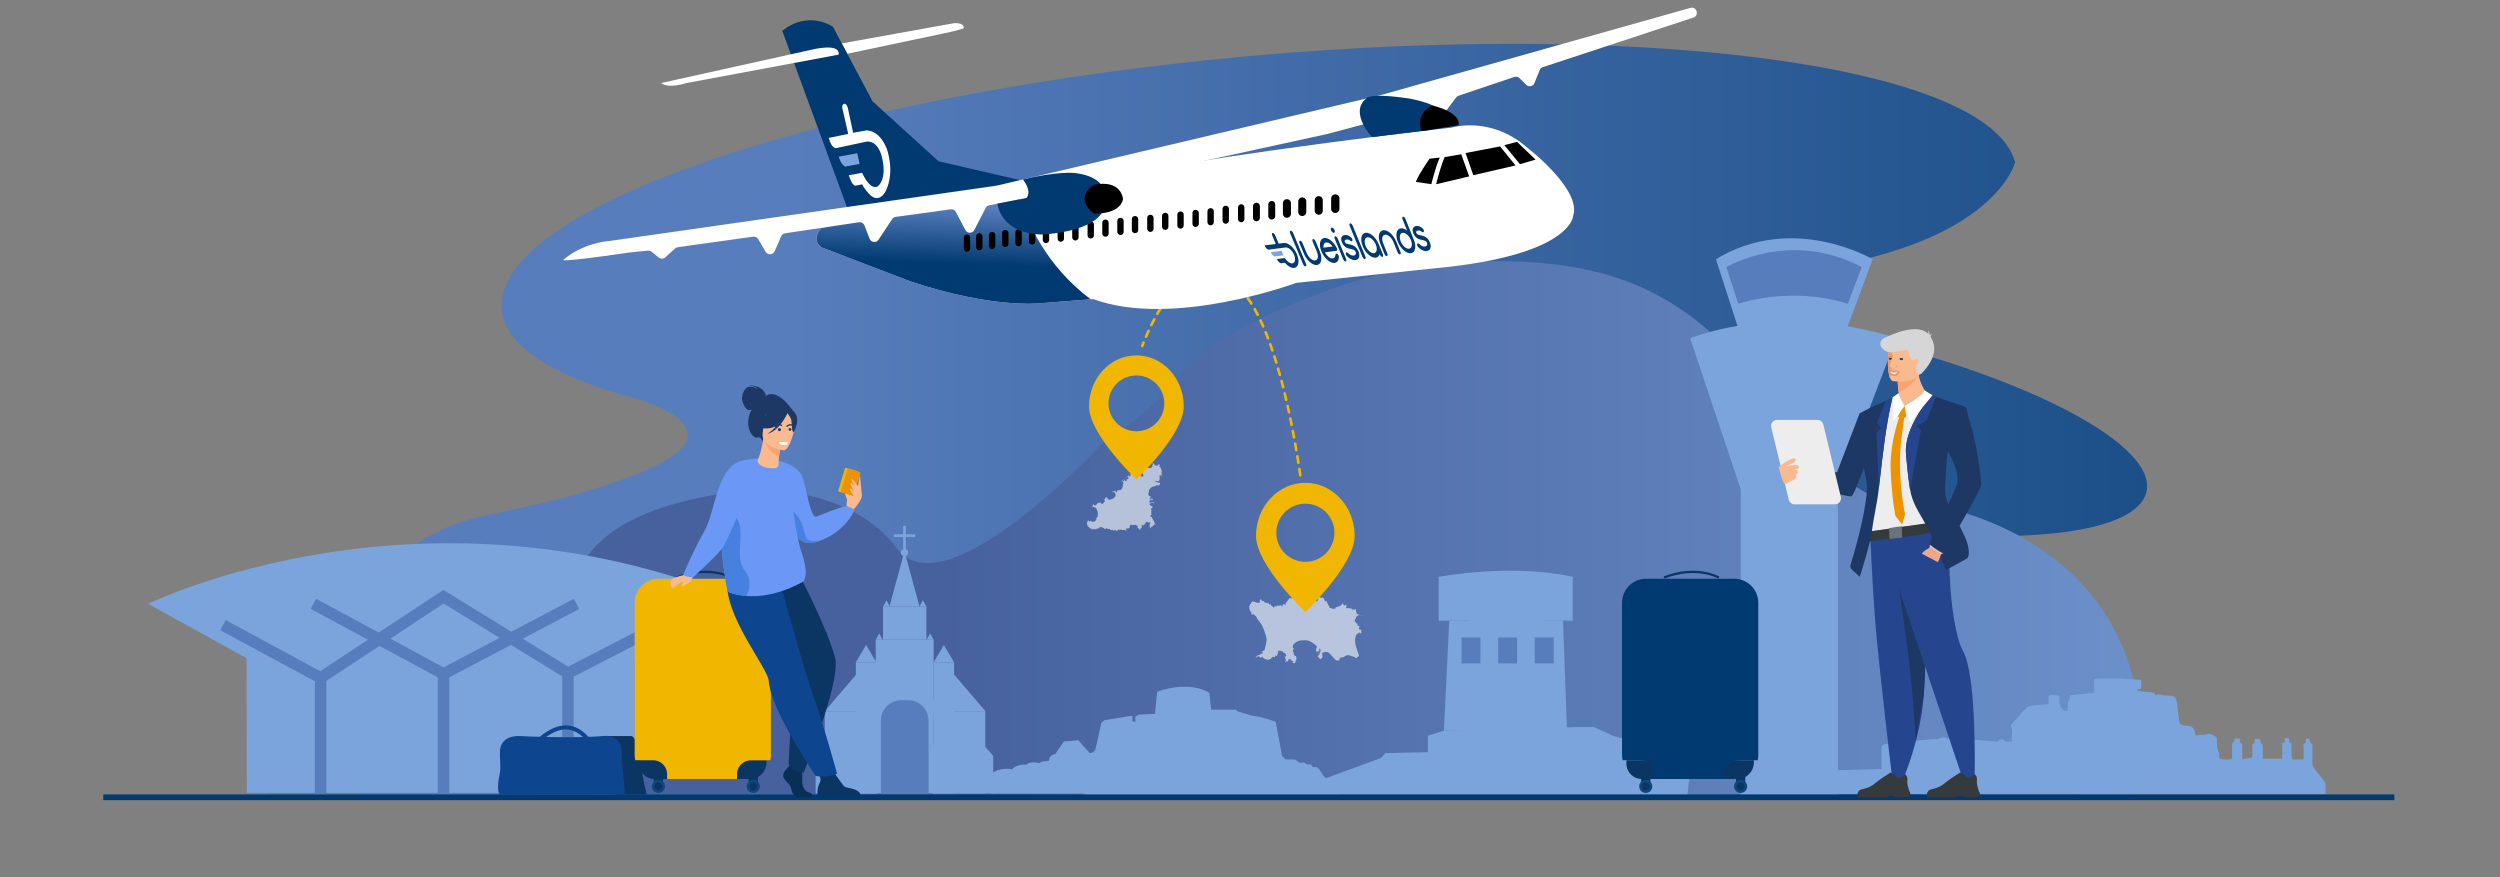 <?xml version="1.0" encoding="utf-8"?>
<!-- Generator: Adobe Illustrator 25.4.1, SVG Export Plug-In . SVG Version: 6.00 Build 0)  -->
<svg version="1.1" id="Layer_1" xmlns="http://www.w3.org/2000/svg" xmlns:xlink="http://www.w3.org/1999/xlink" x="0px" y="0px"
	 viewBox="0 0 796.44 279.39" style="enable-background:new 0 0 796.44 279.39;" xml:space="preserve">
<rect x="0" y="0" width="796.44" height="279.39" fill="#808080" stroke="none"/>
<style type="text/css">
	.st0{fill:url(#SVGID_1_);}
	.st1{fill:url(#SVGID_00000048502729487453970340000015246943680942433713_);}
	.st2{fill:#587DBC;}
	.st3{fill:#7BA4DD;}
	.st4{opacity:0.59;}
	.st5{fill:#FFFFFF;}
	.st6{fill:#F1B700;}
	.st7{fill:#0B3563;}
	.st8{fill:#0D458E;}
	.st9{fill:#10477B;}
	.st10{fill:url(#SVGID_00000072960251761049455980000007941758863655729834_);}
	.st11{fill:#003A70;}
	.st12{fill:none;stroke:#003A70;stroke-width:1.832;stroke-miterlimit:10;}
	.st13{fill:#F9BA8F;}
	.st14{fill:#ED9200;}
	.st15{fill:#6B98F6;}
	.st16{fill:#4681E1;}
	.st17{fill:#083057;}
	.st18{fill:#1E3865;}
	.st19{fill:#FCA270;}
	.st20{fill:#003A70;stroke:#003A70;stroke-width:0.083;stroke-miterlimit:10;}
	.st21{fill:none;stroke:#233862;stroke-width:0.423;stroke-linecap:round;stroke-miterlimit:10;}
	.st22{fill:#25468F;}
	.st23{fill:#353A3D;}
	.st24{fill:#D6D6D6;}
	.st25{fill:#EDEDED;}
	.st26{fill:#69737A;}
	.st27{fill:#EEA886;}
	.st28{fill:#DECBC4;}
	.st29{fill:#ED976B;}
	.st30{fill:#003A70;stroke:#003A70;stroke-width:0.255;stroke-miterlimit:10;}
	.st31{fill:none;}
</style>
<linearGradient id="SVGID_1_" gradientUnits="userSpaceOnUse" x1="251.211" y1="145.665" x2="883.513" y2="145.665" gradientTransform="matrix(1 0 0 -1 0 280)">
	<stop  offset="0" style="stop-color:#587DBC"/>
	<stop  offset="1" style="stop-color:#003A70"/>
</linearGradient>
<path class="st0" d="M341.41,254.71c0.69-0.72,1.37-1.45,2.03-2.19c1.26-1.41,3.66-2.3,6.28-2.3H385c2.86,0,5.46,1.05,6.57,2.66
	c0.42,0.61,0.85,1.22,1.29,1.82h220.71c4.65-4.59,8.82-9.48,12.42-14.63c5.69-8.16,2.23-28.52-13.67-49.26
	c-15.91-20.74,21.78-20.03,21.78-20.03c25.45,0.19,43.85-3.71,48.69-11.63c9.16-14.99-33.78-38.71-95.9-52.97
	c-0.05-0.01-0.1-0.02-0.15-0.03c0,0-35.6-13.2,7.38-23.63s47.85-30.84,47.85-30.84C633.34,20.04,518.52,5.43,385.5,19.07
	C252.48,32.7,151.64,69.4,160.27,101.04c2.74,10.06,16.23,18.41,37.63,24.66c0,0,46.85,10.47,1.17,26.77
	c-45.67,16.3-52.85,5.61-81.58,33.41c-22.7,21.96-19.54,47.64-1.38,68.83H341.41z"/>
<linearGradient id="SVGID_00000072274379311495900200000004830220641654424461_" gradientUnits="userSpaceOnUse" x1="844.337" y1="111.802" x2="300.14" y2="111.802" gradientTransform="matrix(1 0 0 -1 0 280)">
	<stop  offset="0" style="stop-color:#7BA4DD"/>
	<stop  offset="1" style="stop-color:#46619E"/>
</linearGradient>
<path style="fill:url(#SVGID_00000072274379311495900200000004830220641654424461_);" d="M681.62,253.19
	c9.97-89.76-78.39-94.38-78.39-94.38s-10.72,5.25-37.97-30.55S513.1,80.51,461.72,83.7c-32.17,2-75.93,22.9-84.36,34.5
	c-8.42,11.6-26.03,22.97-26.03,22.97s-50.29,54.16-65.6,33.53c-15.31-20.62-46.81-18.66-46.81-18.66
	c-72.57,8.17-65.32,44.21-39.36,97.11L681.62,253.19z"/>
<g>
	<polygon class="st2" points="59.72,193.77 85.07,212.82 85.49,252.94 187.9,252.94 192.12,212.61 226.78,193.77 184.2,179.81 
		121.71,179.81 	"/>
	<g>
		<polygon class="st3" points="143.12,215.8 143.12,252.58 179.1,252.58 179.1,215.47 162.78,205.45 		"/>
		<polygon class="st3" points="124.36,203.47 141.3,212.61 159.14,203.21 141.32,192.27 		"/>
		<path class="st3" d="M47.18,192.36l31.37,17.32l0.09,42.91h21.66v-35.54l-30.16-16.29l1.74-3.23l30.15,16.29l15.17-10.02
			l-18.21-9.82l1.74-3.23l19.94,10.76l20.56-13.57l21.67,13.3l19.92-10.49l1.71,3.25l-18,9.48l14.46,8.88l32.21-16.59l1.68,3.26
			l-32.13,16.55v37.03h19.5V209.7l36.14-17.32C135.77,148.94,47.18,192.36,47.18,192.36z"/>
		<polygon class="st3" points="103.97,216.93 103.97,252.58 139.45,252.58 139.45,215.79 120.88,205.77 		"/>
	</g>
</g>
<path class="st3" d="M349.9,253.98H423l1.97-0.26l1.01-0.42l1.43-0.42l-1.01-1.34l-1.43-1.01v-1.1h-1.76c0,0-0.42-0.83-0.5-1.09
	c-0.08-0.25-1.09-1.18-1.09-1.18l-0.5-0.84l-1.09-1.51l-0.5-0.42h-1.34l-0.59-0.84h-1.18l-0.92-0.59h-1.51l-1.43-1.01h-1.26h-1.68
	l-1.18-1.09l-2.01-10.83l-0.92-0.42l-3.53-1.09l-3.44-0.59l-4.62-1.43v-0.42h-8.06l-0.59-5.37c0,0-5.88-4.11-16.63-0.34l-0.67,7.05
	l-5.29,0.25l-1.01,0.67v1.76l-0.92-0.34V228l-8.9,1.43l-1.01,0.92l-1.43,6.63l-0.5,1.93l-0.67,0.76l-1.09,0.25l-3.61-4.11
	l-4.62,0.42l-2.77,4.03c0,0-1.93,0.08-2.01,2.18c0,0-2.52-0.08-2.94,0.67c0,0-3.11-0.76-4.2,0.5c0,0-3.19-0.31-4.53,1.48
	c0,0-3.79-0.9-6.72,1.46v6.3h29.22C344.96,252.88,346.71,253.47,349.9,253.98z"/>
<g class="st4">
	<path class="st5" d="M366.72,159.14c0.1,0.11,0.2,0.22,0.33,0.36c-0.01-0.07-0.01-0.1-0.01-0.14s-0.01-0.09,0.01-0.11
		c0.03-0.02,0.08-0.02,0.11,0c0.06,0.04,0.11,0.08,0.16,0.13c0.03,0.03,0.05,0.07,0.08,0.11l0.01-0.01
		c-0.19-0.36-0.37-0.72-0.56-1.09h-0.01c0.05,0.16,0.11,0.32,0.17,0.49c-0.15,0.01-0.26,0.03-0.38,0.04
		c-0.36,0.03-0.41-0.02-0.28-0.35c0.03-0.07,0.06-0.17,0.12-0.2c0.07-0.03,0.17,0.01,0.28,0.02c-0.08-0.11-0.15-0.22-0.23-0.32
		c-0.02,0.02-0.03,0.04-0.05,0.06c-0.07-0.01-0.14-0.02-0.2-0.05c-0.08-0.04-0.14-0.12-0.21-0.17c-0.23-0.15-0.26-0.36-0.23-0.62
		c0.04-0.36,0.33-0.67,0.19-1.05c0-0.01,0.01-0.04,0.02-0.05c0.24-0.39,0.52-0.75,0.89-1.01c0.16-0.11,0.39-0.13,0.58-0.2
		c0.13-0.05,0.25-0.11,0.37,0.01c0.14-0.27,0.38-0.34,0.64-0.36c0.2-0.02,0.42,0.04,0.61-0.01c0.29-0.07,0.5-0.47,0.46-0.82
		c-0.13,0-0.28-0.03-0.39,0.01c-0.19,0.07-0.33,0.01-0.33-0.2c-0.19,0.07-0.64-0.11-0.75-0.32c-0.03,0.03-0.03,0.09-0.06,0.1
		c-0.06,0.02-0.12,0.03-0.18,0.02c-0.02-0.01-0.06-0.1-0.05-0.11c0.04-0.04,0.09-0.06,0.14-0.07c0.11-0.02,0.22-0.03,0.34-0.03
		c0.12,0.01,0.27-0.02,0.31,0.16c0.01,0.02,0.07,0.03,0.11,0.05c0.01-0.01,0.01-0.03,0.02-0.04c-0.03-0.04-0.06-0.07-0.1-0.12
		c0.08-0.02,0.13-0.04,0.19-0.06c0.05,0.1,0.09,0.19,0.11,0.24c0.05-0.05,0.1-0.1,0.15-0.15c0.04-0.04,0.08-0.07,0.11-0.11
		c0.05-0.06,0.09-0.13,0.14-0.19c0.13-0.13,0.17-0.36,0.05-0.47c-0.13-0.11-0.1-0.22-0.01-0.33c0.06-0.07,0.14-0.12,0.23-0.19
		c-0.05-0.02-0.1-0.03-0.12-0.06c-0.07-0.09-0.18-0.18-0.19-0.29c-0.02-0.14,0.11-0.19,0.24-0.2c0.31-0.03,0.43,0.04,0.6,0.34
		c0.03-0.04,0.05-0.1,0.03-0.13c-0.05-0.1-0.17-0.19-0.17-0.28c-0.01-0.25,0.04-0.5,0.06-0.74c0.01-0.1,0.02-0.21,0.01-0.31
		c0-0.1-0.06-0.22-0.03-0.29c0.08-0.14,0.05-0.25-0.04-0.36s-0.19-0.22-0.1-0.39c-0.29-0.12-0.3-0.33-0.22-0.57
		c-0.11,0.03-0.22,0.05-0.32,0.07c-0.02-0.12-0.04-0.24-0.06-0.4c0.12,0.07,0.19,0.11,0.25,0.14c0.01-0.01,0.02-0.02,0.03-0.03
		c-0.18-0.12-0.22-0.28-0.1-0.51c-0.16-0.01-0.28-0.01-0.42-0.02c-0.01,0.16-0.11,0.21-0.26,0.13c0,0.21-0.07,0.29-0.23,0.25
		c-0.19-0.04-0.39-0.07-0.58-0.1c-0.11-0.01-0.16-0.06-0.2-0.16c-0.09-0.19-0.16-0.4-0.4-0.49c-0.12-0.05-0.18-0.01-0.24,0.05
		c-0.02,0.02,0.03,0.12,0.07,0.17c0.13,0.16,0.1,0.29-0.1,0.34c-0.09,0.03-0.1,0.07-0.06,0.14c0.03,0.05,0.07,0.09,0.08,0.14
		c0.02,0.07,0.04,0.16,0.01,0.21c-0.04,0.06-0.13,0.12-0.2,0.11c-0.14-0.01-0.18,0.04-0.16,0.16c0.02,0.15-0.05,0.2-0.19,0.22
		c-0.47,0.09-0.85-0.09-1.21-0.35c-0.18-0.13-0.18-0.19-0.06-0.38c0.03-0.05,0.08-0.09,0.1-0.15c0.05-0.11,0.09-0.22,0.13-0.33
		c-0.02-0.01-0.04-0.02-0.05-0.04c-0.09,0.07-0.2,0.13-0.28,0.21c-0.13,0.14-0.23,0.08-0.34-0.01c-0.04-0.03-0.07-0.08-0.1-0.13
		c-0.13-0.16-0.14-0.16-0.23,0.02c-0.02,0.03-0.05,0.07-0.08,0.08c-0.13,0.03-0.27,0.09-0.39,0.07c-0.17-0.04-0.27-0.02-0.33,0.15
		c-0.01,0.04-0.06,0.08-0.1,0.09c-0.16,0.05-0.33,0.07-0.48,0.13c-0.06,0.02-0.09,0.12-0.12,0.19c-0.01,0.03,0.02,0.08,0.04,0.11
		c0.13,0.15,0.3,0.16,0.48,0.11c0.26-0.07,0.41,0.17,0.63,0.21c0.02,0,0.04,0.09,0.04,0.14c0.02,0.21,0.03,0.43,0.05,0.65
		c0.03,0.24-0.14,0.37-0.29,0.48c-0.11,0.09-0.14,0.15-0.13,0.28c0.05-0.05,0.09-0.09,0.12-0.13c0.16,0.13,0.17,0.18,0.09,0.44
		c-0.05,0.15-0.07,0.29,0.11,0.38c0.04,0.02,0.08,0.1,0.07,0.14c-0.05,0.26-0.47,0.46-0.67,0.31c-0.15-0.12-0.22-0.25-0.2-0.39
		c-0.23-0.05-0.45-0.08-0.64-0.16c-0.11-0.05-0.2-0.18-0.27-0.3c-0.03-0.04,0.04-0.14,0.05-0.21c0.03-0.13,0.06-0.26,0.09-0.4
		c-0.55-0.03-0.55-0.03-0.68,0.44c-0.01,0.03-0.01,0.06-0.03,0.09c-0.14,0.36-0.64,0.47-0.87,0.18c-0.05-0.06-0.07-0.13-0.11-0.21
		c-0.1,0.06-0.18,0.11-0.27,0.16s-0.18,0.07-0.23-0.06c-0.02-0.05-0.11-0.1-0.15-0.09c-0.18,0.05-0.36,0.12-0.53,0.18
		c0,0.02,0.01,0.04,0.01,0.06c0.08-0.01,0.16-0.01,0.24-0.02c0.14-0.02,0.26,0.06,0.23,0.19c-0.05,0.17-0.13,0.35-0.23,0.49
		c-0.08,0.11-0.2,0.09-0.3-0.04c-0.09-0.12-0.21-0.22-0.32-0.32c-0.02-0.02-0.07,0-0.07,0c0.03,0.1,0.08,0.19,0.06,0.26
		c-0.02,0.08-0.1,0.17-0.17,0.2c-0.1,0.05-0.21,0.06-0.32,0.08c0,0.03,0.01,0.05,0.01,0.08c0.08,0,0.17,0,0.25-0.01
		c0.08,0,0.21-0.04,0.24-0.01c0.07,0.11,0.14,0.24,0.14,0.36s-0.07,0.25-0.25,0.25c-0.07,0-0.14,0.04-0.2,0.07
		c-0.1,0.05-0.19,0.1-0.29,0.15c0.01,0.01,0.02,0.03,0.05,0.05c0.14,0.09,0.14,0.19,0.06,0.32c-0.07,0.1-0.28,0.17-0.37,0.1
		c-0.09-0.06-0.22-0.13-0.09-0.28c0.02-0.03-0.01-0.1-0.01-0.15c-0.09,0.05-0.16,0.12-0.2,0.11c-0.08-0.02-0.13-0.09-0.07-0.19
		c0.01-0.01-0.03-0.06-0.05-0.08c-0.01-0.01-0.05,0-0.06,0.01c-0.05,0.04-0.11,0.08-0.15,0.11c0.09,0.09,0.19,0.17,0.28,0.26
		c-0.03,0.13-0.08,0.24-0.23,0.2c-0.09-0.02-0.2-0.06-0.25-0.13c-0.14-0.19-0.25-0.07-0.42,0.02c0.16,0.1,0.3,0.15,0.4,0.25
		c0.24,0.21,0.25,0.73,0.05,0.92c-0.01,0.14-0.05,0.25-0.03,0.35c0.05,0.35-0.17,0.62-0.23,0.94c-0.01,0.08-0.12,0.14-0.18,0.2
		c-0.19,0.19-0.39,0.36-0.69,0.27c-0.01,0-0.02,0.02-0.03,0.02c-0.09,0.01-0.19,0.04-0.25,0.01c-0.11-0.05-0.14-0.05-0.18,0.08
		c-0.02,0.08-0.1,0.15-0.16,0.22c-0.07-0.07-0.13-0.13-0.18-0.19c0.02,0.14,0.05,0.27,0.07,0.4c0.03,0.21-0.05,0.28-0.27,0.23
		c0.04-0.14-0.04-0.21-0.16-0.25c-0.09-0.03-0.13-0.09-0.12-0.19c0.01-0.05,0-0.1-0.01-0.16c-0.08,0-0.14,0-0.2,0
		c-0.09,0.32-0.16,0.35-0.49,0.26c-0.12-0.03-0.24-0.03-0.4-0.04c0.05,0.07,0.06,0.11,0.08,0.12c0.21,0.08,0.42,0.18,0.64,0.21
		c0.15,0.02,0.24,0.07,0.28,0.2c0.06,0.2,0.13,0.4,0.15,0.61c0.03,0.29,0.06,0.6-0.31,0.73c-0.02,0.01-0.03,0.04-0.04,0.06
		c-0.13,0.26-0.36,0.4-0.62,0.49c-0.35,0.13-0.7,0.29-1.09,0.27c-0.36-0.02-0.53-0.21-0.39-0.5c-0.09-0.01-0.17-0.03-0.26-0.04
		c-0.06-0.32-0.36-0.1-0.51-0.24c0.03,0.27,0.01,0.3-0.17,0.51c-0.08,0.09-0.14,0.22-0.17,0.34c-0.01,0.03,0.09,0.1,0.13,0.16
		c0.02,0.03,0.04,0.08,0.03,0.12c-0.03,0.1-0.05,0.22-0.11,0.3c-0.15,0.21-0.33,0.4-0.49,0.59c-0.11,0.12-0.25,0.12-0.38,0.06
		c-0.22-0.11-0.48-0.18-0.53-0.53c-0.16,0.25-0.39,0.26-0.61,0.27c-0.05,0-0.11,0.02-0.14,0.06c-0.2,0.21-0.39,0.44-0.6,0.63
		c-0.09,0.08-0.23,0.12-0.35,0.15c-0.04,0.01-0.1-0.1-0.15-0.15c-0.01-0.01-0.03-0.02-0.04-0.03c-0.14-0.09-0.28-0.17-0.43-0.27
		c0.05,0.29,0.15,0.63-0.21,0.83c0.11,0.12,0.2,0.14,0.32,0.07c0.04-0.02,0.12-0.01,0.18,0.01c0.07,0.03,0.14,0.09,0.21,0.14
		c0.09,0.08,0.18,0.09,0.29,0.04c0.04-0.02,0.14,0,0.17,0.04c0.11,0.15,0.22,0.31,0.3,0.48c0.06,0.14,0.03,0.32,0.11,0.44
		c0.2,0.33,0.23,0.69,0.23,1.04c0,0.42-0.02,0.86-0.3,1.23c-0.11,0.14-0.18,0.18-0.28,0.01c-0.06,0.07-0.11,0.14-0.17,0.2
		c0.09,0.02,0.18,0.03,0.27,0.05c0.09,0.31,0,0.53-0.3,0.68c-0.02,0.01-0.03,0.03-0.05,0.04c-0.07,0.09-0.13,0.2-0.22,0.27
		c-0.06,0.04-0.18,0.06-0.24,0.03c-0.11-0.05-0.19-0.08-0.3,0s-0.27,0.04-0.35-0.05c-0.1-0.11-0.21-0.21-0.36-0.34
		c-0.07,0.23-0.21,0.37-0.38,0.3c-0.14-0.06-0.24-0.23-0.36-0.36c-0.03,0.04-0.06,0.1-0.1,0.16c-0.07-0.01-0.12-0.02-0.2-0.03
		c0.03,0.09,0.06,0.16,0.07,0.21c-0.04,0.05-0.09,0.08-0.09,0.12c-0.04,0.2-0.08,0.4-0.12,0.6c0.18,0.14,0.2,0.22,0.1,0.43
		c-0.02,0.03-0.01,0.09,0,0.13c0.03,0.06,0.07,0.11,0.1,0.15c0.08,0,0.15,0,0.22,0c-0.02,0.01-0.03,0.03-0.05,0.04
		c0.05,0.14,0.1,0.28,0.17,0.4c0.01,0.02,0.11,0.01,0.19,0.01c0.04,0.05,0.03,0.22,0.22,0.15c0.03-0.01,0.13,0.07,0.13,0.11
		c0.02,0.2,0.17,0.29,0.3,0.39c0.07-0.29,0.19-0.28,0.36-0.17c0.03,0.12,0.04,0.21,0.07,0.32c0.08-0.08,0.13-0.13,0.18-0.18
		c0.11,0.1,0.25,0.07,0.4-0.04c0.05-0.04,0.19-0.06,0.22-0.02c0.11,0.13,0.21,0.18,0.35,0.05c0.09-0.08,0.18-0.14,0.28-0.21
		c0.12-0.08,0.23-0.11,0.36-0.01c0.03,0.02,0.13,0,0.16-0.04c0.09-0.11,0.16-0.25,0.26-0.34c0.08-0.07,0.18-0.17,0.31-0.07
		c-0.01,0.05-0.02,0.1-0.02,0.16c0.03,0,0.04,0,0.05,0c0.03-0.03,0.07-0.07,0.1-0.11c0.13-0.16,0.19-0.17,0.32,0
		c0.1,0.13,0.22,0.19,0.38,0.18c0.15-0.01,0.24,0.06,0.29,0.21c0.03,0.07,0.13,0.17,0.2,0.17c0.26,0.01,0.47-0.11,0.69-0.29
		c0.04,0.04,0.08,0.08,0.11,0.13c0.12,0.19,0.32,0.24,0.45,0.12c0.13-0.12,0.25-0.09,0.31,0.07c0.07,0.18,0.43,0.36,0.61,0.3
		c0.01,0,0.03,0,0.03-0.01c0.14-0.18,0.27-0.13,0.38,0.02c0.12,0.16,0.25,0.23,0.43,0.07c0.05-0.04,0.15-0.02,0.22-0.03
		c0.04,0,0.08,0,0.11-0.01c0.2-0.1,0.23-0.09,0.25,0.12c0.01,0.08,0.02,0.13,0.12,0.13c0.11,0,0.26,0.03,0.28-0.1
		c0.03-0.14,0.12-0.17,0.21-0.22c0.02-0.01,0.07-0.01,0.08-0.03c0.07-0.18,0.18-0.11,0.28-0.05c0.19,0.11,0.38,0.1,0.55-0.04
		c0.08-0.07,0.12-0.05,0.18,0c0.06,0.04,0.11,0.12,0.17,0.13c0.2,0.02,0.4,0.03,0.59,0c0.1-0.02,0.17-0.03,0.26,0.01
		c0.01,0.01,0.03,0.01,0.05,0c0.2-0.08,0.27-0.03,0.33,0.17c0.02,0.08,0.07,0.16,0.11,0.24c0.02,0,0.05,0,0.07-0.01
		c0.01-0.16,0.07-0.35,0-0.47c-0.09-0.14-0.03-0.27-0.11-0.43c0.09,0.03,0.13,0.05,0.16,0.05c0.07,0.01,0.18,0.04,0.21,0.01
		c0.1-0.1,0.19-0.08,0.3-0.06c0.1,0.02,0.23,0.06,0.28-0.11c0.02-0.08,0.07-0.15,0.12-0.26c0.06,0.08,0.08,0.12,0.12,0.17
		c0.06-0.09,0.11-0.16,0.15-0.24c-0.02,0-0.03,0-0.05,0.01c-0.04-0.13-0.08-0.26-0.12-0.39c0.09-0.01,0.17-0.02,0.27-0.03
		c-0.02-0.05-0.04-0.1-0.05-0.15c-0.01-0.06-0.02-0.11-0.03-0.17c0.07,0,0.14-0.02,0.21-0.01c0.08,0.02,0.15,0.06,0.22,0.09
		c0.03-0.06,0.05-0.1,0.04-0.09c0.16,0.07,0.3,0.14,0.45,0.2c0.02-0.1,0.03-0.16,0.04-0.23c0.07,0.02,0.13,0.04,0.18,0.06
		c0.03,0.01,0.06,0.02,0.08,0.04c0.2,0.14,0.2,0.14,0.34-0.04c0.09-0.12,0.16-0.11,0.22,0.03c0.07,0.15,0.21,0.22,0.38,0.18
		c0.02,0,0.05-0.01,0.06,0c0.17,0.09,0.22,0.26,0.14,0.43c-0.06,0.13-0.02,0.27,0.11,0.33c-0.01,0.03-0.02,0.06-0.03,0.09
		c0.11,0.04,0.23,0.05,0.32,0.12c0.09,0.06,0.2,0.16,0.08,0.29c0.07,0.05,0.13,0.09,0.19,0.13c0.01-0.14,0.06-0.2,0.18-0.04
		c0.07-0.23,0.14-0.45,0.21-0.67c0.07,0.04,0.12,0.07,0.16,0.09c0.03-0.04,0.05-0.08,0.08-0.1c0.21-0.16,0.22-0.17,0.05-0.37
		c-0.1-0.11-0.12-0.23-0.12-0.37c0-0.03,0.08-0.1,0.11-0.09c0.15,0.04,0.29,0.1,0.45,0.16c0.01-0.01,0.04-0.06,0.07-0.11
		c0.05,0.01,0.09,0.02,0.17,0.03c-0.02-0.09-0.05-0.15-0.05-0.2c0-0.06,0.02-0.13,0.03-0.2c0.41,0.21,0.31,0.21,0.48-0.15
		c0.02-0.04,0.04-0.09,0.04-0.14c-0.01-0.21,0.12-0.32,0.23-0.43c0.22,0.07,0.43,0.13,0.67,0.21c0-0.01,0.01,0.03,0.03,0.07
		c0.21-0.04,0.41-0.07,0.63-0.1c-0.04,0.23-0.07,0.42-0.11,0.61c-0.01,0.03-0.08,0.04-0.13,0.06c0.07,0.25,0.04,0.5-0.07,0.75
		c0.11-0.03,0.21-0.05,0.31-0.07c0.01,0.01,0.02,0.02,0.03,0.03c-0.12,0.1,0,0.35-0.26,0.38c-0.02,0-0.03,0.11-0.05,0.17
		c0.18-0.07,0.33-0.13,0.5-0.2c-0.09-0.27,0.29-0.28,0.33-0.52c0.06,0.02,0.12,0.03,0.2,0.06c0-0.2,0.13-0.19,0.31-0.15
		c0.01-0.2,0.03-0.38,0.04-0.56c0.02-0.01,0.04-0.02,0.06-0.03c0.13,0.12,0.26,0.23,0.42,0.37c-0.02-0.12-0.01-0.24-0.06-0.3
		c-0.08-0.1-0.15-0.18-0.06-0.25c-0.05-0.08-0.09-0.13-0.12-0.19c-0.05-0.07-0.13-0.12-0.15-0.2c-0.04-0.16-0.04-0.32-0.05-0.45
		c-0.14-0.08-0.25-0.15-0.38-0.23c0.05-0.08,0.11-0.17,0.15-0.25c-0.1-0.04-0.23-0.05-0.26-0.1c-0.07-0.17-0.11-0.36-0.17-0.57
		c-0.04-0.01-0.13-0.02-0.21-0.06c-0.12-0.06-0.3-0.14-0.31-0.23c-0.02-0.14,0.08-0.29,0.13-0.44c0.01,0.02,0.03,0.03,0.04,0.05
		c0.09,0.01,0.2,0.05,0.25,0.01c0.09-0.07,0.01-0.16-0.03-0.25c-0.09-0.19-0.15-0.38-0.08-0.6c0.05-0.15,0.05-0.33,0.05-0.49
		c0-0.08-0.03-0.16-0.05-0.23c-0.02-0.07-0.04-0.14-0.05-0.21c-0.01-0.05-0.04-0.11-0.02-0.16c0.03-0.08,0.08-0.15,0.13-0.23
		c0.13-0.03,0.27-0.07,0.4-0.11c-0.04-0.08-0.13-0.2-0.11-0.23c0.16-0.2,0.04-0.25-0.13-0.31c-0.05-0.02-0.08-0.07-0.13-0.1
		c-0.06-0.04-0.12-0.07-0.18-0.1c-0.12-0.06-0.29-0.08-0.36-0.17c-0.08-0.11-0.07-0.29-0.09-0.4c0.31-0.1,0.57-0.18,0.82-0.29
		c0.2-0.09,0.36-0.1,0.49,0.11c0.02,0.03,0.08,0.05,0.1,0.04c0.03-0.01,0.05-0.07,0.05-0.1c-0.03-0.1-0.07-0.2-0.11-0.31
		c-0.25,0.17-0.3,0.17-0.42,0.01c-0.14,0.04-0.31,0.16-0.41-0.09c-0.05,0.07-0.09,0.12-0.15,0.2c0.09-0.03,0.14-0.04,0.2-0.06
		c0.02,0.07,0.04,0.12,0.06,0.18c-0.1,0.04-0.18,0.07-0.27,0.1c-0.02-0.06-0.04-0.1-0.08-0.19c0,0.1-0.01,0.16-0.01,0.22
		c-0.08,0.01-0.15,0.02-0.24,0.02c-0.01-0.11-0.01-0.21-0.01-0.31c0.1,0,0.19-0.01,0.28-0.01c-0.04-0.09-0.07-0.16-0.12-0.28
		c0.01,0.22-0.1,0.23-0.24,0.2c0-0.11,0-0.22,0-0.36c0.11,0.02,0.2,0.04,0.33,0.07c-0.06-0.06-0.1-0.1-0.15-0.15
		c0.02-0.06,0.04-0.13,0.07-0.24c-0.07,0.1-0.11,0.16-0.18,0.27c0-0.37,0.04-0.41,0.3-0.38c0.02,0.05,0.03,0.1,0.07,0.2
		C366.62,159.27,366.66,159.21,366.72,159.14z"/>
</g>
<g class="st4">
	<path class="st5" d="M407.31,207.97c-0.11-0.1-0.22-0.16-0.26-0.24c-0.03-0.05,0.01-0.18,0.06-0.22c0.2-0.14,0.4-0.3,0.67-0.22
		c0.3,0.09,0.59,0.18,0.89,0.28c0.19,0.07,0.34,0.17,0.16,0.45c0.12-0.01,0.18-0.02,0.25-0.02c0.06,0,0.15-0.01,0.18,0.02
		c0.23,0.24,0.46,0.48,0.5,0.83c0.01,0.07-0.05,0.17-0.11,0.22c-0.13,0.09-0.28,0.15-0.36,0.2c0.08,0.2,0.14,0.34,0.19,0.48
		c0.03,0.09,0.03,0.19,0.08,0.26c0.15,0.24,0.15,0.36-0.05,0.55c-0.05,0.05-0.14,0.07-0.2,0.1c0.04,0.05,0.08,0.1,0.12,0.15
		c0.12-0.03,0.24-0.07,0.37-0.1c0.07-0.02,0.15-0.07,0.21-0.05c0.25,0.1,0.35,0.05,0.39-0.21c0.02-0.13,0.02-0.29,0.09-0.38
		c0.19-0.22,0.84-0.04,0.91,0.25c0.06,0.2,0.14,0.34,0.39,0.26c0.06-0.02,0.16,0.05,0.24,0.09c-0.04,0.08-0.07,0.17-0.13,0.25
		c-0.03,0.04-0.1,0.05-0.2,0.1c0.19,0.09,0.37,0.24,0.46,0.2c0.21-0.09,0.28,0.03,0.38,0.19c0.08-0.31,0.15-0.58,0.23-0.85
		c0.03-0.1,0.05-0.22,0.12-0.28c0.21-0.19,0.19-0.41,0.13-0.65c-0.04-0.18-0.07-0.36-0.11-0.59c-0.26-0.05-0.56-0.14-0.71-0.47
		c-0.13-0.29-0.14-0.59-0.09-0.9c-0.28-0.2-0.3-0.29-0.15-0.6c0.08-0.17,0.16-0.33,0.25-0.51c-0.08-0.05-0.18-0.09-0.24-0.15
		c-0.07-0.08-0.16-0.2-0.15-0.29c0.02-0.21,0.07-0.42,0.16-0.61c0.28-0.6,0.84-0.88,1.38-1.17c0.78-0.42,1.65-0.35,2.5-0.37
		c0.21-0.01,0.42,0.02,0.63,0.06c0.88,0.17,1.6,0.65,2.3,1.18c0.24,0.18,0.47,0.38,0.68,0.61c0.07,0.07,0.07,0.24,0.05,0.36
		c-0.01,0.1-0.1,0.19-0.14,0.3c-0.15,0.49-0.25,0.98,0.19,1.42c-0.04-0.1-0.07-0.18-0.11-0.29c0.18-0.05,0.34-0.09,0.54-0.14
		c0.02,0.2,0.03,0.34,0.05,0.49c0.02,0,0.05,0,0.07,0.01c-0.15-0.51,0.11-0.92,0.27-1.38c0.09,0.04,0.15,0.07,0.22,0.1
		c-0.11,0.28-0.21,0.53-0.31,0.79c0.02,0.01,0.05,0.02,0.07,0.03c0.2-0.15,0.13-0.5,0.41-0.64c-0.03,0.25-0.05,0.45-0.08,0.68
		c0,0-0.06,0.01-0.13,0.02c0.03,0.08,0.05,0.14,0.11,0.27c-0.16-0.06-0.26-0.1-0.36-0.14c0.1,0.15,0.19,0.29,0.3,0.47
		c-0.17,0.03-0.25,0.06-0.33,0.05c-0.08,0-0.16-0.04-0.25-0.06c-0.01,0.02-0.02,0.04-0.02,0.06c0.07,0.03,0.15,0.06,0.22,0.09
		c0.04,0.02,0.09,0.03,0.11,0.06c0.02,0.02,0,0.08-0.02,0.11c-0.17,0.21-0.38,0.17-0.48-0.08c-0.05,0.14-0.05,0.14,0.32,0.34
		c-0.03,0.07-0.05,0.14-0.06,0.15c-0.16-0.01-0.28-0.01-0.39-0.02c-0.02,0.02-0.04,0.05-0.06,0.07c0.22,0.28,0.43,0.56,0.67,0.83
		c0.13,0.15,0.31,0.25,0.52,0.11c0.24-0.16,0.44-0.33,0.42-0.66c-0.01-0.19,0.02-0.37,0.03-0.56c0-0.06-0.02-0.12-0.05-0.18
		c-0.12-0.2-0.02-0.51,0.2-0.58c0.21-0.07,0.42-0.14,0.64-0.17c0.51-0.07,0.99-0.02,1.38,0.37c0.13,0.13,0.28,0.25,0.4,0.38
		c0.56,0.61,1.11,1.22,1.68,1.83c0.07,0.07,0.19,0.12,0.29,0.12c0.3-0.01,0.6-0.05,0.91-0.09c-0.13-0.15-0.13-0.32,0.05-0.47
		c0.01-0.01,0.01-0.03,0.02-0.05c0.03-0.25,0.21-0.34,0.42-0.37c0.2-0.03,0.4-0.02,0.6-0.05c0.1-0.02,0.21-0.05,0.3-0.11
		c0.24-0.16,0.45-0.4,0.72-0.48c0.45-0.13,0.92-0.09,1.37,0.07c0.37,0.13,0.76,0.23,1.13,0.38c0.23,0.09,0.43,0.26,0.66,0.38
		c0.05,0.03,0.21-0.01,0.22-0.04c0.07-0.28,0.34-0.34,0.52-0.49c0.14-0.11,0.21-0.22,0.14-0.41c-0.19-0.48-0.37-0.97-0.52-1.47
		c-0.17-0.56-0.38-1.11-0.51-1.69c-0.22-0.99-0.27-1.95,0.05-2.95c0.2-0.64,0.71-0.81,1.18-1.08c0.05-0.03,0.18,0,0.21,0.05
		s0,0.15-0.03,0.22c-0.04,0.1-0.1,0.19-0.17,0.31c0.2-0.19,0.37-0.34,0.53-0.51c0.09-0.08,0.16-0.17,0.06-0.3
		c-0.1-0.14-0.13-0.27,0.07-0.36c-0.19-0.17-0.3-0.45-0.63-0.37c-0.03,0.01-0.11-0.04-0.11-0.08c-0.03-0.21-0.18-0.4-0.04-0.63
		c0.07-0.11,0.09-0.27,0.13-0.4c-0.6,0.03-0.68-0.04-0.68-0.61c0.07-0.04,0.14-0.07,0.2-0.11c0-0.03,0.01-0.07,0.01-0.1
		c-0.38,0.24-0.52,0-0.66-0.25c-0.01-0.02-0.04-0.03-0.06-0.05c-0.11-0.11-0.26-0.19-0.32-0.32c-0.13-0.3,0.01-0.74,0.28-0.92
		c0.13-0.09,0.14-0.15,0.08-0.28c-0.03-0.06,0-0.19,0.04-0.21c0.24-0.13,0.31-0.51,0.67-0.46c0.02,0,0.05-0.04,0.07-0.07
		c0.12-0.19,0.27-0.18,0.46-0.11c0.33,0.13,0.67,0.24,1.01,0.36c0.01-0.03,0.02-0.05,0.03-0.08c-0.46-0.13-0.92-0.29-1.4-0.4
		c-0.3-0.07-0.65-0.28-0.68-0.46c-0.05-0.3-0.13-0.6-0.2-0.89c-0.02-0.1-0.03-0.21-0.06-0.39c-0.18-0.15-0.28-0.12-0.43,0.18
		c-0.36-0.02-0.69-0.05-0.92-0.4c-0.15-0.22-0.27-0.17-0.4,0.1c-0.02-0.01-0.05-0.01-0.07-0.03c-0.26-0.3-0.34-0.3-0.72-0.18
		c-0.15,0.05-0.36-0.03-0.52-0.1c-0.04-0.02-0.02-0.21-0.01-0.32c0-0.03,0.07-0.06,0.08-0.09c0.03-0.16,0.05-0.33,0.07-0.52
		c-0.22-0.15-0.38,0.1-0.53,0.17c-0.53-0.06-0.57-0.47-0.72-0.83c-0.05,0.07-0.07,0.14-0.09,0.22c-0.01,0.06-0.01,0.16-0.04,0.17
		c-0.13,0.05-0.24,0.18-0.32,0.2c-0.26,0.08-0.3,0.21-0.22,0.43c-0.11-0.01-0.24-0.06-0.27-0.03c-0.21,0.22-0.49,0.12-0.72,0.2
		c-0.13,0.37-0.41,0.09-0.57,0.13c0,0.14,0.05,0.3-0.01,0.36c-0.09,0.1-0.25,0.17-0.39,0.18c-0.29,0.02-0.6,0.07-0.87-0.12
		c-0.03-0.02-0.08-0.01-0.12-0.03c-0.07-0.04-0.13-0.08-0.22-0.14c-0.11,0.17-0.29,0.1-0.37-0.04c-0.06-0.11-0.01-0.28,0-0.44
		c-0.13,0-0.23-0.1-0.29-0.29c-0.07-0.23-0.15-0.46-0.29-0.65c-0.12-0.17-0.25-0.31-0.19-0.54c0.01-0.04-0.04-0.11-0.07-0.16
		c-0.04,0.04-0.08,0.08-0.13,0.1c-0.06,0.03-0.13,0.04-0.19,0.05c-0.04-0.3-0.37-0.31-0.53-0.5c0.12-0.27-0.04-0.48-0.19-0.64
		c-0.14-0.15-0.36-0.24-0.6-0.11c-0.14,0.08-0.3,0.08-0.37-0.08c-0.11-0.22-0.29-0.17-0.43-0.11c-0.11,0.04-0.24,0.16-0.28,0.27
		c-0.07,0.23-0.07,0.47-0.12,0.71c-0.02,0.08-0.07,0.17-0.14,0.22c-0.1,0.06-0.22,0.11-0.33,0.12c-0.11,0-0.23-0.03-0.32-0.09
		c-0.14-0.09-0.25-0.22-0.34-0.3c-0.08,0.13-0.12,0.27-0.21,0.35c-0.18,0.17-0.79,0.18-0.99,0.03c-0.06-0.04-0.09-0.14-0.1-0.21
		c-0.01-0.08,0.04-0.18,0.02-0.26c-0.02-0.1-0.06-0.25-0.12-0.27c-0.13-0.04-0.34-0.06-0.41,0.01c-0.18,0.18-0.35,0.25-0.58,0.19
		c-0.03-0.01-0.08,0.02-0.1,0.02c-0.04-0.06-0.07-0.12-0.12-0.2c-0.08,0.28-0.39,0.37-0.73,0.31c-0.1,0.05-0.21,0.09-0.32,0.11
		c-0.32,0.04-0.48-0.19-0.66-0.39c-0.06-0.07-0.14-0.16-0.21-0.16c-0.38,0-0.48-0.07-0.65-0.39c-0.12-0.22-0.22-0.5-0.57-0.5
		c-0.09,0-0.18-0.13-0.26-0.2c-0.04-0.04-0.07-0.09-0.13-0.19c0.06,0.54-0.14,0.71-0.59,0.54c-0.18-0.07-0.35-0.18-0.53-0.27
		c-0.02,0.02-0.04,0.03-0.06,0.05c0.07,0.19,0.13,0.39,0.21,0.58s-0.03,0.3-0.17,0.31c-0.22,0.02-0.45-0.03-0.67-0.05
		c-0.03,0.05-0.08,0.15-0.15,0.23c-0.15,0.21-0.36,0.4-0.45,0.63c-0.07,0.19-0.19,0.31-0.33,0.42c-0.28,0.21-0.31,0.31-0.22,0.64
		c0.02,0.05,0.03,0.11,0.06,0.2c-0.22-0.07-0.41-0.11-0.59-0.19c-0.22-0.1-0.37-0.04-0.44,0.2c-0.06,0.2-0.13,0.39-0.19,0.59
		c-0.22-0.1-0.15-0.51-0.49-0.39c-0.02-0.1-0.05-0.18-0.07-0.27c-0.13,0.14-0.22,0.32-0.35,0.36c-0.15,0.05-0.33-0.01-0.47-0.02
		c-0.11-0.07-0.21-0.12-0.3-0.18c-0.04,0.14-0.08,0.28-0.12,0.42c0.02,0,0.03,0.01,0.05,0.01c-0.09,0.06-0.18,0.12-0.25,0.17
		c-0.06-0.15-0.12-0.3-0.18-0.46c-0.03,0.01-0.05,0.01-0.08,0.02c-0.06,0.12-0.11,0.24-0.18,0.36c-0.05,0.09-0.15,0.22-0.2,0.22
		c-0.12-0.02-0.23-0.11-0.32-0.19c-0.11-0.1-0.18-0.29-0.3-0.32c-0.28-0.07-0.36-0.26-0.39-0.55c-0.15,0.05-0.28,0.1-0.42,0.14
		c-0.11-0.18-0.23-0.38-0.36-0.61c-0.14,0.26-0.27,0.16-0.4,0.1c-0.15-0.06-0.31-0.09-0.47-0.13c-0.07-0.1-0.17-0.17-0.35-0.04
		c-0.03-0.4-0.35-0.48-0.6-0.5c-0.33-0.04-0.36-0.24-0.43-0.46c-0.03-0.08-0.1-0.14-0.15-0.22c-0.02,0.01-0.04,0.03-0.05,0.04
		c0.01,0.08,0.02,0.16,0.02,0.25c-0.2,0.01-0.36,0.08-0.28,0.31c0.05,0.15,0.15,0.28,0.22,0.41c-0.15,0.09-0.28,0.19-0.43,0.24
		c-0.28,0.09-0.54,0.08-0.83-0.04c-0.2-0.08-0.46-0.01-0.48-0.4c-0.1,0.11-0.16,0.17-0.18,0.19c-0.14-0.05-0.28-0.13-0.41-0.13
		c-0.14-0.01-0.3,0.04-0.44,0.09c-0.04,0.01-0.04,0.13-0.07,0.19c-0.09,0.17-0.16,0.46-0.29,0.49c-0.24,0.06-0.19,0.18-0.19,0.33
		c0,0.04,0,0.1-0.02,0.12c-0.25,0.19-0.33,0.38-0.17,0.7c0.05,0.1-0.18,0.34,0.09,0.45c0.01,0-0.01,0.06-0.01,0.09
		c0.01,0.13-0.01,0.28,0.05,0.37c0.19,0.28,0.42,0.55,0.63,0.82c-0.38,0.23,0.11,0.45,0.02,0.68c0.05-0.03,0.07-0.06,0.09-0.09
		c0.13-0.28,0.25-0.31,0.49-0.12c0.16,0.13,0.31,0.26,0.47,0.38c0.3,0.22,0.53,0.47,0.57,0.86c0.01,0.06,0.08,0.12,0.12,0.18
		c0.55,0.76,1.19,1.47,1.61,2.29c0.47,0.91,0.75,1.92,1.07,2.89c0.18,0.55,0.32,1.13,0.25,1.72c-0.07,0.55-0.15,1.1-0.24,1.64
		c-0.02,0.09-0.13,0.17-0.19,0.25c0.05,0.35-0.06,0.69-0.18,1.03c-0.14,0.41-0.53,0.38-0.9,0.49c0.11,0.14,0.21,0.25,0.29,0.37
		c0.04,0.05,0.07,0.14,0.05,0.2c-0.02,0.06-0.09,0.12-0.14,0.14c-0.09,0.03-0.21,0.01-0.3,0.05c-0.16,0.07-0.35,0.13-0.45,0.26
		c-0.11,0.14-0.21,0.21-0.39,0.22c-0.3,0.03-0.58,0.11-0.71,0.43c-0.02,0.05-0.13,0.05-0.19,0.09c-0.06,0.03-0.12,0.08-0.18,0.12
		c0.07,0.04,0.13,0.1,0.2,0.11s0.16-0.01,0.21-0.05c0.13-0.1,0.24-0.23,0.37-0.33c0.05-0.04,0.14-0.06,0.18-0.04
		c0.16,0.07,0.32,0.15,0.46,0.25c0.14,0.1,0.25,0.23,0.36,0.32c0.12-0.16,0.23-0.3,0.35-0.45c0.03,0.02,0.06,0.03,0.07,0.05
		c0.29,0.47,0.7,0.75,1.24,0.85c0.01,0,0.02,0.01,0.02,0.01c0.33-0.01,0.69,0.39,0.98-0.08c0.01-0.01,0.03-0.02,0.05-0.01
		c0.37,0.06,0.53-0.21,0.71-0.44c0.21-0.29,0.43-0.35,0.77-0.22c0.1,0.04,0.22,0.02,0.27,0.03c0.14-0.21-0.16-0.47,0.15-0.52
		c0.16-0.03,0.34,0.12,0.54,0.2c0.01-0.24,0.02-0.48,0.03-0.71c0.02,0.01,0.04,0.02,0.05,0.03
		C407.1,208.16,407.21,208.05,407.31,207.97z"/>
</g>
<g>
	<path class="st6" d="M400.14,170.71c0,9.33,15.71,24.24,15.71,24.24s15.71-14.91,15.71-24.24s-7.03-16.9-15.71-16.9
		C407.18,153.82,400.14,161.38,400.14,170.71z M406.6,169.72c0-5.1,4.16-9.26,9.26-9.26c5.12,0,9.26,4.16,9.26,9.26
		c0,5.12-4.13,9.26-9.26,9.26C410.75,178.98,406.6,174.84,406.6,169.72z"/>
</g>
<g>
	<path class="st6" d="M346.94,129.45c0,8.96,15.09,23.29,15.09,23.29s15.09-14.32,15.09-23.29c0-8.96-6.76-16.23-15.09-16.23
		C353.7,113.22,346.94,120.49,346.94,129.45z M353.14,128.5c0-4.9,3.99-8.89,8.89-8.89c4.92,0,8.89,3.99,8.89,8.89
		c0,4.92-3.97,8.89-8.89,8.89C357.14,137.39,353.14,133.42,353.14,128.5z"/>
</g>
<g>
	<path class="st6" d="M414.26,151.87c-0.21,0-0.39-0.15-0.42-0.36c-0.1-0.66-0.2-1.33-0.31-2.02c-0.04-0.23,0.12-0.45,0.35-0.48
		s0.45,0.12,0.48,0.35c0.11,0.69,0.21,1.36,0.31,2.02c0.03,0.23-0.12,0.45-0.36,0.48C414.31,151.87,414.29,151.87,414.26,151.87z
		 M413.64,147.83c-0.2,0-0.38-0.15-0.42-0.36c-0.11-0.66-0.22-1.33-0.33-2.02c-0.04-0.23,0.12-0.45,0.35-0.49
		c0.23-0.04,0.45,0.12,0.49,0.35c0.11,0.68,0.22,1.36,0.33,2.02c0.04,0.23-0.12,0.45-0.35,0.48
		C413.69,147.83,413.66,147.83,413.64,147.83z M412.97,143.79c-0.2,0-0.38-0.15-0.42-0.35c-0.11-0.66-0.23-1.33-0.35-2.01
		c-0.04-0.23,0.11-0.45,0.34-0.49c0.23-0.04,0.45,0.11,0.49,0.34c0.12,0.68,0.24,1.35,0.35,2.02c0.04,0.23-0.11,0.45-0.34,0.49
		C413.02,143.79,412.99,143.79,412.97,143.79z M412.25,139.77c-0.2,0-0.38-0.14-0.42-0.35c-0.12-0.66-0.25-1.33-0.38-2.01
		c-0.04-0.23,0.11-0.45,0.34-0.49c0.23-0.04,0.45,0.11,0.5,0.33c0.13,0.67,0.26,1.35,0.38,2.01c0.04,0.23-0.11,0.45-0.34,0.49
		C412.3,139.77,412.27,139.77,412.25,139.77z M411.48,135.76c-0.2,0-0.37-0.14-0.41-0.34c-0.13-0.66-0.27-1.33-0.41-2
		c-0.05-0.23,0.1-0.45,0.33-0.5c0.23-0.05,0.45,0.1,0.5,0.33c0.14,0.67,0.28,1.34,0.41,2.01c0.05,0.23-0.1,0.45-0.33,0.5
		C411.53,135.75,411.5,135.76,411.48,135.76z M410.65,131.75c-0.19,0-0.37-0.14-0.41-0.33c-0.14-0.66-0.29-1.32-0.44-1.99
		c-0.05-0.23,0.09-0.45,0.32-0.5s0.45,0.09,0.5,0.32c0.15,0.67,0.3,1.33,0.44,1.99c0.05,0.23-0.1,0.45-0.32,0.5
		C410.7,131.75,410.67,131.75,410.65,131.75z M409.75,127.77c-0.19,0-0.37-0.13-0.41-0.33c-0.15-0.66-0.31-1.33-0.47-1.99
		c-0.06-0.23,0.08-0.46,0.31-0.51c0.23-0.06,0.46,0.08,0.51,0.31c0.16,0.67,0.32,1.33,0.48,2c0.05,0.23-0.09,0.45-0.32,0.51
		C409.82,127.77,409.78,127.77,409.75,127.77z M408.79,123.79c-0.19,0-0.36-0.13-0.41-0.32c-0.17-0.66-0.34-1.32-0.51-1.97
		c-0.06-0.23,0.07-0.46,0.3-0.52c0.23-0.06,0.46,0.07,0.52,0.3c0.17,0.66,0.35,1.32,0.51,1.98c0.06,0.23-0.08,0.46-0.31,0.51
		C408.85,123.79,408.82,123.79,408.79,123.79z M407.74,119.84c-0.19,0-0.36-0.12-0.41-0.31c-0.18-0.66-0.37-1.31-0.56-1.96
		c-0.07-0.22,0.06-0.46,0.29-0.52c0.22-0.07,0.46,0.06,0.52,0.29c0.19,0.65,0.38,1.31,0.56,1.97c0.06,0.22-0.07,0.46-0.29,0.52
		C407.81,119.84,407.78,119.84,407.74,119.84z M406.6,115.92c-0.18,0-0.35-0.12-0.4-0.3c-0.2-0.65-0.4-1.31-0.61-1.94
		c-0.07-0.22,0.05-0.46,0.27-0.53s0.46,0.05,0.53,0.27c0.21,0.64,0.41,1.3,0.61,1.96c0.07,0.22-0.06,0.46-0.28,0.53
		C406.68,115.91,406.64,115.92,406.6,115.92z M405.35,112.03c-0.18,0-0.34-0.11-0.4-0.29c-0.22-0.65-0.44-1.29-0.67-1.92
		c-0.08-0.22,0.04-0.46,0.26-0.54s0.46,0.04,0.54,0.26c0.23,0.63,0.45,1.29,0.67,1.94c0.07,0.22-0.04,0.46-0.26,0.54
		C405.44,112.02,405.4,112.03,405.35,112.03z M363.87,110.67c-0.05,0-0.1-0.01-0.15-0.03c-0.22-0.09-0.32-0.33-0.24-0.55
		c0.15-0.37,0.29-0.74,0.44-1.1c0.09-0.22,0.33-0.32,0.55-0.23s0.32,0.33,0.23,0.55c-0.14,0.36-0.29,0.72-0.43,1.09
		C364.2,110.56,364.04,110.67,363.87,110.67z M403.97,108.18c-0.17,0-0.33-0.1-0.4-0.27c-0.24-0.64-0.5-1.28-0.74-1.89
		c-0.09-0.22,0.02-0.46,0.23-0.55c0.22-0.09,0.46,0.02,0.55,0.23c0.25,0.62,0.5,1.26,0.75,1.91c0.08,0.22-0.03,0.46-0.24,0.55
		C404.07,108.17,404.02,108.18,403.97,108.18z M365.09,107.69c-0.06,0-0.11-0.01-0.17-0.03c-0.21-0.09-0.31-0.34-0.22-0.56
		c0.27-0.64,0.55-1.27,0.83-1.87c0.1-0.21,0.35-0.3,0.56-0.21c0.21,0.1,0.31,0.35,0.21,0.56c-0.27,0.6-0.55,1.22-0.82,1.86
		C365.41,107.59,365.25,107.69,365.09,107.69z M402.43,104.39c-0.16,0-0.32-0.09-0.39-0.25c-0.28-0.64-0.56-1.26-0.84-1.85
		c-0.1-0.21-0.01-0.46,0.2-0.56c0.21-0.1,0.46-0.01,0.56,0.2c0.28,0.6,0.57,1.23,0.85,1.87c0.09,0.21,0,0.46-0.22,0.56
		C402.55,104.38,402.49,104.39,402.43,104.39z M366.79,103.98c-0.06,0-0.13-0.01-0.19-0.04c-0.21-0.1-0.3-0.36-0.19-0.57
		c0.31-0.63,0.62-1.24,0.93-1.83c0.11-0.21,0.37-0.28,0.57-0.18c0.21,0.11,0.28,0.37,0.18,0.57c-0.31,0.58-0.62,1.19-0.92,1.8
		C367.1,103.89,366.95,103.98,366.79,103.98z M400.69,100.7c-0.15,0-0.3-0.08-0.38-0.23c-0.31-0.61-0.64-1.21-0.96-1.78
		c-0.11-0.2-0.04-0.46,0.16-0.58c0.2-0.11,0.46-0.04,0.58,0.16c0.33,0.58,0.65,1.19,0.97,1.81c0.11,0.21,0.02,0.46-0.18,0.57
		C400.82,100.68,400.75,100.7,400.69,100.7z M368.7,100.38c-0.07,0-0.14-0.02-0.21-0.06c-0.2-0.12-0.27-0.38-0.16-0.58
		c0.35-0.61,0.71-1.2,1.06-1.76c0.12-0.2,0.39-0.26,0.58-0.13c0.2,0.12,0.26,0.39,0.13,0.58c-0.35,0.55-0.7,1.13-1.04,1.73
		C368.99,100.3,368.85,100.38,368.7,100.38z M398.68,97.14c-0.14,0-0.28-0.07-0.36-0.2c-0.37-0.59-0.74-1.15-1.12-1.68
		c-0.14-0.19-0.09-0.45,0.1-0.59c0.19-0.13,0.45-0.09,0.59,0.1c0.38,0.54,0.77,1.12,1.14,1.72c0.12,0.2,0.06,0.46-0.13,0.58
		C398.83,97.12,398.76,97.14,398.68,97.14z M370.89,96.94c-0.08,0-0.17-0.03-0.24-0.08c-0.19-0.13-0.24-0.4-0.1-0.59
		c0.41-0.58,0.82-1.13,1.24-1.65c0.15-0.18,0.41-0.21,0.59-0.07c0.18,0.15,0.21,0.41,0.07,0.59c-0.4,0.51-0.81,1.05-1.21,1.61
		C371.15,96.87,371.02,96.94,370.89,96.94z M396.31,93.82c-0.12,0-0.24-0.05-0.33-0.15c-0.44-0.53-0.89-1.03-1.33-1.49
		c-0.16-0.17-0.16-0.43,0-0.6c0.17-0.16,0.43-0.16,0.6,0c0.46,0.47,0.93,0.99,1.38,1.54c0.15,0.18,0.12,0.45-0.06,0.59
		C396.5,93.79,396.41,93.82,396.31,93.82z M373.43,93.75c-0.1,0-0.2-0.04-0.29-0.11c-0.17-0.16-0.18-0.43-0.03-0.6
		c0.48-0.52,0.97-1.02,1.46-1.47c0.17-0.16,0.44-0.15,0.6,0.02s0.15,0.44-0.02,0.6c-0.47,0.44-0.95,0.91-1.41,1.42
		C373.66,93.7,373.55,93.75,373.43,93.75z M376.44,91c-0.13,0-0.26-0.06-0.34-0.17c-0.14-0.19-0.1-0.45,0.09-0.59
		c0.57-0.43,1.16-0.81,1.74-1.15c0.2-0.12,0.46-0.05,0.58,0.16c0.12,0.2,0.05,0.46-0.16,0.58c-0.56,0.32-1.11,0.69-1.66,1.09
		C376.61,90.97,376.52,91,376.44,91z M393.45,90.94c-0.09,0-0.19-0.03-0.27-0.09c-0.53-0.43-1.07-0.8-1.61-1.12
		c-0.2-0.12-0.27-0.38-0.15-0.58c0.12-0.2,0.38-0.27,0.58-0.15c0.57,0.34,1.15,0.74,1.71,1.19c0.18,0.15,0.21,0.41,0.06,0.59
		C393.7,90.89,393.57,90.94,393.45,90.94z M379.97,88.99c-0.17,0-0.33-0.1-0.39-0.27c-0.09-0.22,0.02-0.46,0.24-0.55
		c0.66-0.26,1.33-0.47,2.01-0.62c0.23-0.05,0.45,0.09,0.51,0.32c0.05,0.23-0.09,0.45-0.32,0.51c-0.63,0.14-1.27,0.34-1.88,0.58
		C380.08,88.98,380.02,88.99,379.97,88.99z M389.96,88.91c-0.05,0-0.1-0.01-0.14-0.03c-0.31-0.11-0.63-0.21-0.95-0.29
		s-0.65-0.15-0.96-0.21c-0.23-0.05-0.38-0.27-0.33-0.5c0.05-0.23,0.27-0.38,0.5-0.33c0.32,0.06,0.66,0.14,1,0.22
		c0.35,0.09,0.69,0.19,1.04,0.32c0.22,0.08,0.33,0.32,0.25,0.54C390.3,88.81,390.13,88.91,389.96,88.91z M385.97,88.11
		c-0.01,0-0.02,0-0.03,0c-0.67-0.05-1.33-0.06-1.98-0.01c-0.23,0.02-0.43-0.16-0.45-0.39c-0.02-0.23,0.16-0.43,0.39-0.45
		c0.68-0.05,1.39-0.04,2.1,0.01c0.23,0.02,0.41,0.22,0.39,0.45C386.38,87.94,386.19,88.11,385.97,88.11z"/>
</g>
<g>
	<path class="st3" d="M538.44,107.72l16.11,48.2v97.27h30.96v-96.87l18.64-48.6C604.16,107.72,571.62,95.9,538.44,107.72z"/>
	<path class="st3" d="M546.66,82.59l7.27,22.51l33.81,1.26l8.85-23.77C596.58,82.59,571.3,67.57,546.66,82.59z"/>
	<path class="st2" d="M593.1,85.1c-22.75-12.16-43.13,0-43.13,0l3.79,11.69c0,0,16.59-5.85,34.91,0L593.1,85.1z"/>
</g>
<g>
	<path class="st3" d="M580.98,252.97c0.17-1.06-0.58-2.12-0.44-3.18c0.19-1.42,1.29-2.85,1.47-4.3c3.61-0.17,13.7-0.34,17.37-0.52
		c0-1.9,0-3.71,0-5.51c0-2.31,0.01-2.26,2.19-2.49c3.54-0.37,7.07-0.84,10.61-1.2c1.76-0.18,3.53-0.21,5.29-0.35
		c0.23-0.02,0.44-0.3,0.67-0.34c0.56-0.09,1.24-0.32,1.66-0.1c0.8,0.43,1.59,0.39,2.41,0.43c0.81,0.04,1.62,0.01,2.43,0.04
		c1.18,0.05,2.35,0.11,3.53,0.18c1.92,0.13,3.84,0.28,5.76,0.42c0.72,0.05,1.43,0.13,2.15,0.18c0.16,0.01,0.43-0.01,0.46-0.09
		c0.28-0.79,0.94-0.47,1.47-0.53c0.11-0.01,0.29-0.03,0.32,0.03c0.59,1.12,1.61,0.39,2.57,0.69c-0.21-1.72,0.51-3.32-0.22-4.93
		c-0.09-0.19,0.06-0.58,0.22-0.77c1.39-1.58,2.82-3.12,4.2-4.72c0.71-0.82,1.68-1.03,2.62-1.16c1.59-0.21,3.21-0.26,4.88-0.38
		c0-0.77,0-1.51,0-2.24c0-0.59,0.34-0.77,0.87-0.74c0.63,0.04,1.27,0.12,1.9,0.12c0.52,0,0.79,0.15,0.74,0.72
		c-0.03,0.39,0.01,0.78-0.01,1.17c-0.07,1.24,0.49,2.19,1.4,2.94c0.22,0.18,0.63,0.23,0.91,0.16c0.16-0.04,0.32-0.41,0.35-0.65
		c0.06-0.44,0.03-0.89,0.02-1.34c-0.01-0.58-0.01-1.11,0.45-1.61c0.25-0.27,0.21-0.83,0.34-1.41c2.42-0.25,4.96-0.5,7.6-0.77
		c0-1.21,0.04-2.51-0.02-3.8c-0.03-0.59,0.22-0.74,0.71-0.74c2.54,0,5.07-0.05,7.61,0.01c1.96,0.04,3.92,0.25,5.88,0.32
		c0.73,0.02,0.91,0.32,0.84,0.97c-0.07,0.64-0.08,1.28-0.13,1.99c-0.37,0.05-0.76,0.11-1.15,0.16c-0.02,0.09-0.04,0.18-0.07,0.27
		c0.33,0.11,0.66,0.28,1,0.32c1.12,0.13,2.26,0.19,3.38,0.31c1.08,0.12,1.08,0.14,1.6,1.06c0.63-0.68,1.3-0.35,2.03-0.16
		c0.66,0.17,1.38,0.1,2.07,0.18c0.6,0.07,1.32,0.04,1.75,0.36s0.7,1,0.81,1.57c0.22,1.17,0.28,2.36,0.42,3.55
		c0.11,0.93,0.27,1.85,0.37,2.79c0.08,0.79,0.63,1.04,1.27,1.18c0.46,0.09,0.92,0.15,1.39,0.18c1.46,0.11,2.21,0.84,2.32,2.26
		c0.06,0.81,0.25,0.88,1.08,0.65c0.48-0.13,1.01-0.06,1.51-0.1c0.43-0.03,0.88-0.02,1.29-0.15c1.13-0.35,1.98,0.26,2.79,0.84
		c0.26,0.19,0.36,0.75,0.34,1.12c-0.08,1.4,0.08,2.74,0.64,4.03c0.07,0.17,0.05,0.38,0.05,0.58c-0.01,1.15,0.18,1.39,1.32,1.46
		c0.78,0.04,1.56,0.04,2.34-0.01c0.18-0.01,0.47-0.3,0.48-0.46c0.03-1.36-0.01-2.72-0.01-4.08c0-0.18-0.02-0.43,0.08-0.54
		c0.62-0.64,0.63-0.63,0.7-1.54c0.54,0,1.09,0,1.71,0c0.02,0.29,0.03,0.59,0.06,0.88c0.02,0.16,0.03,0.45,0.1,0.46
		c0.98,0.22,0.55,1,0.58,1.54c0.06,1.16,0.02,2.33,0.02,3.73c0.69-0.13,1.29-0.25,1.9-0.36c0.09-0.02,0.19-0.04,0.29-0.03
		c0.65,0.06,1.03-0.19,1.03-0.89c0-0.86-0.01-1.72,0-2.59c0.01-0.46-0.22-1.02,0.54-1.18c0.12-0.03,0.26-0.56,0.18-0.81
		c-0.17-0.56,0.1-0.63,0.53-0.63c0.14,0,0.28,0.01,0.42,0c0.69-0.07,1.07,0.15,0.93,0.92c-0.02,0.13,0.01,0.28,0.02,0.48
		c0.7,0.09,0.69,0.62,0.68,1.19c-0.03,1.22-0.01,2.44-0.01,3.7c2.06,0,4.08,0,6.22,0c0-1.36,0.03-2.71-0.02-4.06
		c-0.02-0.64-0.03-1.15,0.82-1.07c0-0.52,0-0.95,0-1.42c0.48,0,0.93,0,1.45,0c-0.04,0.33-0.09,0.6-0.09,0.86
		c0,0.18,0.06,0.5,0.13,0.51c0.94,0.17,0.63,0.88,0.64,1.44c0.02,0.98,0.01,1.95,0.02,2.93c0,0.73,0.25,1.13,1.09,1.07
		c0.85-0.07,1.72-0.02,2.76-0.02c0-1.46,0.12-2.89-0.05-4.27c-0.09-0.75,0.17-0.86,0.75-0.99c0-0.44,0-0.87,0-1.3
		c1.19-0.19,1.16-0.18,1.34,0.88c0.05,0.3,0.41,0.54,0.77,0.97c0,1.79,0.03,3.85-0.02,5.91c-0.01,0.64,0.2,1.1,0.57,1.57
		c1.02,1.28,1.99,2.6,3.03,3.86c0.47,0.57,0.69,1.15,0.64,1.9c-0.05,0.83-0.01,1.67-0.01,2.5
		C689.74,252.97,632.1,252.97,580.98,252.97z"/>
</g>
<g>
	<g>
		<path class="st7" d="M193.84,234.49h7.31c0,0,1.61,0.26,2.26,5.13s2.58,13.53,2.58,13.53h-9.69L193.84,234.49z"/>
		<path class="st8" d="M198.78,253.15c-0.85-0.1-39.38,0-39.38,0s-1.56-0.22-0.17-6.83c0.07-0.33,0.11-0.69,0.14-1.06
			c0.12-1.8-0.2-3.95-0.09-5.68c0,0-0.49-5.54,6.89-5.08c7.38,0.46,20.85,0.5,25.92-0.02c5.08-0.53,6.23,3.42,6,5.9
			c-0.04,0.4-0.02,1,0.02,1.73C198.36,245.92,199.49,253.23,198.78,253.15z"/>
	</g>
	<g>
		<path class="st8" d="M187.35,236.76c-0.02-0.04-2.55-4.12-6.74-4.37c-4.24-0.26-8.46,3.9-8.5,3.94l-0.91-0.91
			c0.19-0.19,4.67-4.61,9.49-4.32c4.87,0.29,7.65,4.8,7.76,4.99L187.35,236.76z"/>
	</g>
</g>
<g>
	<polygon class="st3" points="288.14,175.62 283.35,193.26 292.94,193.26 	"/>
	<polygon class="st3" points="300.69,205.45 297.43,211.01 303.96,211.01 	"/>
	<polygon class="st3" points="294.02,191.22 292.9,193.26 295.13,193.26 	"/>
	<polygon class="st3" points="282.42,191.22 281.31,193.26 283.54,193.26 	"/>
	<rect x="281.31" y="193.26" class="st3" width="13.82" height="10.54"/>
	<polygon class="st3" points="296.31,201.79 295.19,203.82 297.43,203.82 	"/>
	<polygon class="st3" points="280.09,201.79 278.98,203.82 281.21,203.82 	"/>
	<rect x="278.98" y="203.82" class="st3" width="18.45" height="48.95"/>
	<rect x="297.43" y="211.01" class="st3" width="6.53" height="41.76"/>
	<polygon class="st3" points="275.91,205.45 272.65,211.01 279.18,211.01 	"/>
	<polygon class="st3" points="272.65,215.03 262.74,226.59 282.56,226.59 	"/>
	<polygon class="st3" points="304.05,215.03 294.14,226.59 313.97,226.59 	"/>
	<rect x="272.65" y="211.01" class="st3" width="6.53" height="41.76"/>
	<rect x="262.74" y="226.59" class="st3" width="16.44" height="26.18"/>
	<polygon class="st3" points="259.85,252.77 279.27,252.77 279.27,237.57 262.67,237.57 259.85,240.77 	"/>
	<polygon class="st3" points="316.41,252.77 296.99,252.77 296.99,237.57 313.58,237.57 316.41,240.77 	"/>
	<rect x="297.43" y="226.59" class="st3" width="16.44" height="26.18"/>
	<path class="st2" d="M295.81,252.77v-23.21c0-3.57-2.92-6.5-6.5-6.5h-2.18c-3.57,0-6.5,2.92-6.5,6.5v23.21L295.81,252.77
		L295.81,252.77z"/>
	<circle class="st3" cx="288.14" cy="176.06" r="1.18"/>
	<rect x="287.71" y="167.53" class="st3" width="0.87" height="8.64"/>
	<rect x="284.73" y="170.21" class="st3" width="6.84" height="0.87"/>
</g>
<g>
	<path class="st7" d="M208.47,248.17h30.44c2.92,0,5.28-2.37,5.28-5.28v-0.69h-40.61v1.09
		C203.58,245.98,205.77,248.17,208.47,248.17z"/>
	<path class="st6" d="M202.19,192.03v48.46c0,0.58,0.07,1.15,0.19,1.7h5.68c0.88,0,1.71,0.26,2.4,0.7c0.43,0.27,0.81,0.62,1.12,1.02
		c0.59,0.76,0.94,1.71,0.94,2.75v1.51h22.27v-1.51c0-1.56,0.8-2.93,2.01-3.73c0.34-0.23,0.72-0.41,1.12-0.53
		c0.42-0.13,0.87-0.2,1.34-0.2h6.14c0.12-0.55,0.19-1.12,0.19-1.7v-48.46c0-4.24-3.43-7.68-7.67-7.68h-28.06
		C205.62,184.35,202.19,187.79,202.19,192.03z"/>
	<g>
		<path class="st7" d="M215.72,184.32c10.05-3.96,17.06-0.06,17.13-0.02l0.36-0.63c-0.07-0.04-1.87-1.06-4.96-1.57
			c-2.84-0.47-7.37-0.59-12.8,1.55L215.72,184.32z"/>
	</g>
	<rect x="238.51" y="245.93" class="st7" width="2.94" height="4"/>
	<path class="st9" d="M242.07,250.53c0-1.16-0.94-2.09-2.09-2.09s-2.09,0.94-2.09,2.09c0,1.16,0.94,2.09,2.09,2.09
		C241.13,252.63,242.07,251.69,242.07,250.53z"/>
	<path class="st7" d="M241.25,250.53c0-0.7-0.57-1.27-1.27-1.27s-1.27,0.57-1.27,1.27s0.57,1.27,1.27,1.27
		S241.25,251.23,241.25,250.53z"/>
	<rect x="208.28" y="245.93" class="st7" width="2.94" height="4"/>
	<path class="st9" d="M211.84,250.53c0-1.16-0.94-2.09-2.09-2.09s-2.09,0.94-2.09,2.09c0,1.16,0.94,2.09,2.09,2.09
		C210.9,252.63,211.84,251.69,211.84,250.53z"/>
	<path class="st7" d="M211.02,250.53c0-0.7-0.57-1.27-1.27-1.27s-1.27,0.57-1.27,1.27s0.57,1.27,1.27,1.27
		S211.02,251.23,211.02,250.53z"/>
</g>
<g>
	<path class="st5" d="M261.67,72.66c0,0,26.82-6.79,102.77-18.42c0,0,40.4-7.11,97.92-13.57c0,0,12.28-3.88,23.92,6.14
		c0,0,17.77,13.57,14.87,21.98c0,0-0.32,11.63-39.1,16.16l-49.12,5.17c0,0-39.1,14.54-64.64,5.17l-16.48,1.29
		c0,0-14.87,1.94-41.37-6.79L261.68,78.8C261.67,78.81,258.12,76.54,261.67,72.66z"/>
	
		<linearGradient id="SVGID_00000016753853785954971620000004083385141899206590_" gradientUnits="userSpaceOnUse" x1="304.487" y1="213.986" x2="303.841" y2="195.888" gradientTransform="matrix(1 0 0 -1 0 280)">
		<stop  offset="0" style="stop-color:#577DBC"/>
		<stop  offset="1" style="stop-color:#003A70"/>
	</linearGradient>
	<path style="fill:url(#SVGID_00000016753853785954971620000004083385141899206590_);" d="M323.9,60.74
		c-45.23,7.62-62.23,11.92-62.23,11.92c-3.55,3.88,0,6.14,0,6.14l28.76,10.99c26.5,8.73,41.37,6.79,41.37,6.79l15.68-1.23
		C333.43,84.93,326.88,70.44,323.9,60.74z"/>
	<path class="st5" d="M268.17,13.83l35.73-6.44c0,0,3.34-0.32,3.12,1.62c0,0-2.69,0.93-6.25,1.6l-30.86,6.52L268.17,13.83z"/>
	<path class="st11" d="M324.83,57.35l-25.85-5.98l-21.01-19.1l-12.6-23.72c0,0-7.76-5.49-16.16,1.29l22.3,60.76L324.83,57.35z"/>
	<path class="st5" d="M538.42,2.54l-98.68,27.79L317.9,59.07c-0.05,0.01-0.09,0.02-0.14,0.03L194.19,76.77
		c-0.04,0.01-0.08,0.01-0.12,0.01c-0.7,0.05-8.33,0.67-14.49,5.91c0,0-3.23,1.29,21.01-2.26l5.81-0.58
		c0.42-0.04,0.84,0.08,1.17,0.35l2.29,1.85c0.62,0.5,1.51,0.47,2.09-0.06l3.14-2.85c0.24-0.22,0.54-0.36,0.86-0.4l23.98-3.34
		c0.64-0.09,1.28,0.22,1.61,0.78l2.38,4.03c0.67,1.13,2.33,1.03,2.86-0.17l2.08-4.77c0.22-0.51,0.69-0.87,1.24-0.95l23.56-3.52
		c0.74-0.11,1.47,0.31,1.74,1.01l1.64,4.25c0.47,1.22,2.12,1.4,2.84,0.31l4.34-6.57c0.26-0.39,0.66-0.64,1.12-0.71l17.55-2.41
		c0.67-0.09,1.33,0.25,1.64,0.85l3.01,5.74c0.6,1.16,2.26,1.15,2.86-0.01l3.6-7.01c0.22-0.44,0.64-0.75,1.12-0.84l35.43-6.96
		l72.07-15.72l31-8.25c0.6-0.16,1.25,0.04,1.65,0.52l1.66,1.99c0.66,0.79,1.89,0.76,2.52-0.06l4.43-5.87
		c0.2-0.26,0.46-0.45,0.77-0.56l17.78-5.99c0.58-0.2,1.22-0.05,1.65,0.39l2.11,2.11c0.81,0.81,2.19,0.54,2.63-0.53l1.71-4.18
		c0.18-0.44,0.54-0.77,0.99-0.92L539.46,5.6c1.97-0.65,1.1-3.62-0.91-3.09C538.5,2.51,538.46,2.52,538.42,2.54z"/>
	<path class="st5" d="M210.61,26.45l48.15-10.66c0,0,9.05-2.26,8.4,1.62l-48.48,9.05C218.69,26.45,212.87,28.39,210.61,26.45z"/>
	<path class="st11" d="M437.1,43.67c0,0-7.37-7.76-1.88-12.28c0,0,0.55-1.96,13.73,0c0,0,7.25,1.29,9,3.24c0,0,2.63,4.7-2.15,6.75
		L437.1,43.67z"/>
	<path d="M464.63,39.93c0,0,1.45-3.77-8.11-6.29c0,0-5.58,1.65-3.69,8.11L464.63,39.93z"/>
	<path d="M425.39,67.85L425.39,67.85c-0.73,0-1.32-0.59-1.32-1.32v-3.29c0-0.73,0.59-1.32,1.32-1.32l0,0c0.73,0,1.32,0.59,1.32,1.32
		v3.29C426.71,67.26,426.11,67.85,425.39,67.85z"/>
	<path d="M420.12,68.41L420.12,68.41c-0.7,0-1.28-0.58-1.28-1.28v-3.37c0-0.7,0.58-1.28,1.28-1.28l0,0c0.7,0,1.28,0.58,1.28,1.28
		v3.37C421.4,67.84,420.83,68.41,420.12,68.41z"/>
	<path d="M414.87,68.82L414.87,68.82c-0.7,0-1.28-0.58-1.28-1.28v-3.37c0-0.7,0.58-1.28,1.28-1.28l0,0c0.7,0,1.28,0.58,1.28,1.28
		v3.37C416.15,68.24,415.57,68.82,414.87,68.82z"/>
	<path d="M409.98,69.38L409.98,69.38c-0.7,0-1.28-0.58-1.28-1.28v-3.37c0-0.7,0.58-1.28,1.28-1.28l0,0c0.7,0,1.28,0.58,1.28,1.28
		v3.37C411.26,68.81,410.69,69.38,409.98,69.38z"/>
	<path d="M405.15,69.95L405.15,69.95c-0.6,0-1.1-0.49-1.1-1.1v-3.74c0-0.6,0.49-1.1,1.1-1.1l0,0c0.6,0,1.1,0.49,1.1,1.1v3.74
		C406.25,69.45,405.76,69.95,405.15,69.95z"/>
	<path d="M400.27,70.51L400.27,70.51c-0.6,0-1.1-0.49-1.1-1.1v-3.74c0-0.6,0.49-1.1,1.1-1.1l0,0c0.6,0,1.1,0.49,1.1,1.1v3.74
		C401.36,70.02,400.87,70.51,400.27,70.51z"/>
	<path d="M395.42,70.81L395.42,70.81c-0.56,0-1.02-0.46-1.02-1.02v-3.71c0-0.56,0.46-1.02,1.02-1.02l0,0c0.56,0,1.02,0.46,1.02,1.02
		v3.71C396.44,70.36,395.98,70.81,395.42,70.81z"/>
	<path d="M390.49,71.28L390.49,71.28c-0.56,0-1.02-0.46-1.02-1.02v-3.71c0-0.56,0.46-1.02,1.02-1.02l0,0c0.56,0,1.02,0.46,1.02,1.02
		v3.71C391.51,70.83,391.05,71.28,390.49,71.28z"/>
	<path d="M385.7,71.78h-0.05c-0.55,0-0.99-0.45-0.99-0.99V67.3c0-0.55,0.45-0.99,0.99-0.99h0.05c0.55,0,0.99,0.45,0.99,0.99v3.48
		C386.69,71.33,386.25,71.78,385.7,71.78z"/>
	<path d="M380.93,72.3h-0.05c-0.55,0-0.99-0.45-0.99-0.99v-3.48c0-0.55,0.45-0.99,0.99-0.99h0.05c0.55,0,0.99,0.45,0.99,0.99v3.48
		C381.93,71.85,381.48,72.3,380.93,72.3z"/>
	<path d="M376.11,72.83h-0.05c-0.55,0-0.99-0.45-0.99-0.99v-3.48c0-0.55,0.45-0.99,0.99-0.99h0.05c0.55,0,0.99,0.45,0.99,0.99v3.48
		C377.1,72.38,376.65,72.83,376.11,72.83z"/>
	<path d="M371.24,73.24h-0.05c-0.55,0-0.99-0.45-0.99-0.99v-3.48c0-0.55,0.45-0.99,0.99-0.99h0.05c0.55,0,0.99,0.45,0.99,0.99v3.48
		C372.23,72.8,371.78,73.24,371.24,73.24z"/>
	<path d="M366.51,73.88h-0.05c-0.55,0-0.99-0.45-0.99-0.99V69.4c0-0.55,0.45-0.99,0.99-0.99h0.05c0.55,0,0.99,0.45,0.99,0.99v3.48
		C367.5,73.43,367.06,73.88,366.51,73.88z"/>
	<path d="M361.62,74.28h-0.05c-0.55,0-0.99-0.45-0.99-0.99v-3.48c0-0.55,0.45-0.99,0.99-0.99h0.05c0.55,0,0.99,0.45,0.99,0.99v3.48
		C362.61,73.83,362.17,74.28,361.62,74.28z"/>
	<path d="M356.98,74.85h-0.05c-0.55,0-0.99-0.45-0.99-0.99v-3.48c0-0.55,0.45-0.99,0.99-0.99h0.05c0.55,0,0.99,0.45,0.99,0.99v3.48
		C357.97,74.4,357.52,74.85,356.98,74.85z"/>
	<path d="M352.2,75.41h-0.05c-0.55,0-0.99-0.45-0.99-0.99v-3.48c0-0.55,0.45-0.99,0.99-0.99h0.05c0.55,0,0.99,0.45,0.99,0.99v3.48
		C353.19,74.97,352.74,75.41,352.2,75.41z"/>
	<path d="M347.51,75.98h-0.05c-0.55,0-0.99-0.45-0.99-0.99V71.5c0-0.55,0.45-0.99,0.99-0.99h0.05c0.55,0,0.99,0.45,0.99,0.99v3.48
		C348.5,75.53,348.05,75.98,347.51,75.98z"/>
	<path d="M342.62,76.61h-0.05c-0.55,0-0.99-0.45-0.99-0.99v-3.48c0-0.55,0.45-0.99,0.99-0.99h0.05c0.55,0,0.99,0.45,0.99,0.99v3.48
		C343.61,76.16,343.17,76.61,342.62,76.61z"/>
	<path d="M337.97,77.01h-0.05c-0.55,0-0.99-0.45-0.99-0.99v-3.48c0-0.55,0.45-0.99,0.99-0.99h0.05c0.55,0,0.99,0.45,0.99,0.99v3.48
		C338.97,76.57,338.52,77.01,337.97,77.01z"/>
	<path d="M333.25,77.44h-0.05c-0.55,0-0.99-0.45-0.99-0.99v-3.48c0-0.55,0.45-0.99,0.99-0.99h0.05c0.55,0,0.99,0.45,0.99,0.99v3.48
		C334.24,77,333.79,77.44,333.25,77.44z"/>
	<path d="M328.84,77.93h-0.05c-0.55,0-0.99-0.45-0.99-0.99v-3.48c0-0.55,0.45-0.99,0.99-0.99h0.05c0.55,0,0.99,0.45,0.99,0.99v3.48
		C329.84,77.48,329.39,77.93,328.84,77.93z"/>
	<path d="M324.52,78.45h-0.05c-0.55,0-0.99-0.45-0.99-0.99v-3.48c0-0.55,0.45-0.99,0.99-0.99h0.05c0.55,0,0.99,0.45,0.99,0.99v3.48
		C325.51,78.01,325.07,78.45,324.52,78.45z"/>
	<path d="M320.28,78.71h-0.05c-0.55,0-0.99-0.45-0.99-0.99v-3.48c0-0.55,0.45-0.99,0.99-0.99h0.05c0.55,0,0.99,0.45,0.99,0.99v3.48
		C321.27,78.26,320.83,78.71,320.28,78.71z"/>
	<path d="M316.08,79.34h-0.05c-0.55,0-0.99-0.45-0.99-0.99v-3.48c0-0.55,0.45-0.99,0.99-0.99h0.05c0.55,0,0.99,0.45,0.99,0.99v3.48
		C317.07,78.89,316.62,79.34,316.08,79.34z"/>
	<path d="M312,79.74h-0.05c-0.55,0-0.99-0.45-0.99-0.99v-3.48c0-0.55,0.45-0.99,0.99-0.99H312c0.55,0,0.99,0.45,0.99,0.99v3.48
		C312.99,79.3,312.54,79.74,312,79.74z"/>
	<path d="M308.08,80.18h-0.05c-0.55,0-0.99-0.45-0.99-0.99V75.7c0-0.55,0.45-0.99,0.99-0.99h0.05c0.55,0,0.99,0.45,0.99,0.99v3.48
		C309.07,79.73,308.63,80.18,308.08,80.18z"/>
	<path class="st11" d="M317.75,64.89c0,0,0.8,9.39,13.95,9.82c0,0,14.87-0.43,19.18-6.68c0,0,6.25-11.2-8.62-12.93
		c0,0-5.63-0.56-16.39,2.09c0,0,2.98,3.48,1.17,5.87L317.75,64.89z"/>
	<path d="M348.43,58.86c0,0-6.53,3.79,0,9.17c0,0,8.26,0.52,9.33-4.59C357.76,63.45,357.47,57.09,348.43,58.86z"/>
	<polygon points="489.19,50.85 483.29,45.19 479.25,46.24 484.22,52.3 	"/>
	<polygon points="477.88,46.65 466.89,48.75 469.36,55.81 482.81,52.71 	"/>
	<path d="M465.52,49.15l-5.29,0.89c0,0-1.17,2.42-2.71,8.65l10.52-2.49L465.52,49.15z"/>
	<path d="M458.67,50.2l-3.25,0.36c0,0-3.64,5.21-4.36,7.39l4.93,0.73C455.98,58.69,457.32,53.19,458.67,50.2z"/>
	<g>
		<g>
			<g>
				<path class="st11" d="M431.74,82.87c-0.52,0.07-1.11-0.18-1.5-0.39c-0.41-0.22-0.76-0.49-1.14-0.88
					c-0.29-0.29-0.44-0.75-0.34-1.02s0.41-0.25,0.7,0.04c0.24,0.24,0.44,0.4,0.7,0.54c0.38,0.21,0.73,0.3,0.99,0.27
					c0.3-0.04,0.53-0.14,0.65-0.29c0.11-0.13,0.16-0.27,0.16-0.43c0-0.15-0.03-0.31-0.11-0.5s-0.15-0.28-0.19-0.33
					c-0.03-0.03-0.14-0.15-0.39-0.28c-0.18-0.09-0.5-0.22-1.02-0.31c-0.43-0.07-0.77-0.16-1.04-0.27c-0.41-0.17-0.75-0.41-1.04-0.74
					c-0.28-0.32-0.51-0.69-0.68-1.11c-0.31-0.75-0.31-1.41,0.01-1.82c0.2-0.26,0.5-0.42,0.88-0.47c0.31-0.04,0.62-0.01,0.92,0.08
					c0.35,0.1,0.72,0.32,1.11,0.65c0.3,0.25,0.49,0.7,0.43,1.01c-0.06,0.31-0.35,0.35-0.64,0.1c-0.22-0.18-0.42-0.31-0.61-0.36
					c-0.19-0.06-0.4-0.07-0.62-0.05c-0.24,0.03-0.42,0.12-0.54,0.27c-0.13,0.16-0.07,0.34-0.02,0.46c0.05,0.13,0.12,0.24,0.21,0.34
					c0.08,0.1,0.22,0.18,0.4,0.26c0.2,0.08,0.49,0.15,0.84,0.21c0.52,0.09,0.97,0.22,1.33,0.41c0.38,0.2,0.7,0.45,0.95,0.75
					c0.26,0.3,0.47,0.66,0.64,1.07c0.19,0.47,0.29,0.91,0.28,1.31c-0.01,0.4-0.11,0.73-0.33,0.99
					C432.51,82.66,432.18,82.82,431.74,82.87z"/>
			</g>
			<g>
				<path class="st11" d="M454.44,80c-0.53,0.07-1.11-0.18-1.5-0.39c-0.41-0.22-0.76-0.49-1.13-0.88c-0.28-0.29-0.43-0.75-0.33-1.02
					s0.41-0.25,0.7,0.04c0.23,0.24,0.44,0.4,0.7,0.54c0.38,0.21,0.73,0.3,0.98,0.27c0.31-0.04,0.53-0.14,0.66-0.29
					c0.11-0.13,0.16-0.27,0.17-0.43c0-0.15-0.03-0.31-0.1-0.5c-0.08-0.19-0.14-0.28-0.19-0.33c-0.03-0.03-0.14-0.15-0.39-0.28
					c-0.18-0.09-0.5-0.22-1.02-0.31c-0.43-0.07-0.77-0.16-1.04-0.27c-0.41-0.17-0.74-0.41-1.04-0.74c-0.28-0.32-0.5-0.69-0.67-1.11
					c-0.3-0.75-0.29-1.41,0.03-1.82c0.2-0.26,0.5-0.42,0.89-0.47c0.31-0.04,0.62-0.01,0.92,0.08c0.35,0.1,0.72,0.32,1.11,0.65
					c0.29,0.25,0.48,0.7,0.42,1.01c-0.06,0.31-0.35,0.35-0.64,0.1c-0.22-0.18-0.42-0.31-0.6-0.36c-0.19-0.06-0.4-0.07-0.62-0.05
					c-0.24,0.03-0.43,0.12-0.54,0.27c-0.13,0.16-0.08,0.34-0.03,0.46c0.05,0.13,0.12,0.24,0.2,0.34c0.08,0.1,0.22,0.18,0.4,0.26
					c0.2,0.08,0.49,0.15,0.84,0.21c0.52,0.09,0.97,0.22,1.33,0.41c0.37,0.2,0.69,0.45,0.94,0.75s0.47,0.66,0.63,1.07
					c0.19,0.47,0.28,0.91,0.27,1.31c-0.01,0.4-0.12,0.73-0.34,0.99C455.22,79.78,454.89,79.94,454.44,80z"/>
			</g>
			<path class="st11" d="M428.68,83.31c-0.25,0.03-0.59-0.26-0.75-0.66l-2.72-6.6c-0.16-0.4-0.09-0.74,0.16-0.78
				c0.25-0.03,0.59,0.26,0.76,0.66l2.72,6.6C429.01,82.93,428.93,83.28,428.68,83.31z"/>
			<path class="st11" d="M415.92,84.88c-0.25,0.03-0.59-0.26-0.76-0.66L411,74.28c-0.17-0.4-0.09-0.74,0.16-0.78
				c0.25-0.03,0.6,0.26,0.76,0.66l4.16,9.94C416.24,84.5,416.17,84.85,415.92,84.88z"/>
			<path class="st11" d="M434.8,82.53c-0.25,0.03-0.59-0.26-0.75-0.66l-4.08-9.94c-0.16-0.4-0.09-0.74,0.17-0.78
				c0.26-0.03,0.59,0.26,0.76,0.66l4.08,9.94C435.13,82.15,435.06,82.5,434.8,82.53z"/>
			<path class="st11" d="M447.72,69.69c-0.16-0.4-0.5-0.69-0.75-0.66c-0.26,0.03-0.33,0.38-0.17,0.78l1.47,3.64
				c-0.67-0.52-1.38-0.79-2-0.71c-1.41,0.18-1.83,2.1-0.95,4.29c0.88,2.19,2.75,3.82,4.15,3.65c1.4-0.18,1.83-2.1,0.95-4.29
				c-0.01-0.02-0.02-0.04-0.03-0.06c0-0.01-0.01-0.02-0.01-0.03L447.72,69.69z M448.88,79.24c-0.9,0.11-2.09-0.93-2.65-2.33
				s-0.29-2.63,0.61-2.74s2.09,0.93,2.65,2.33S449.78,79.13,448.88,79.24z"/>
			<path class="st11" d="M435.06,74.15c-1.41,0.18-1.82,2.1-0.93,4.29c0.9,2.19,2.77,3.82,4.17,3.65c0.62-0.08,1.04-0.49,1.25-1.12
				l0.08,0.2c0.16,0.4,0.5,0.69,0.75,0.66s0.33-0.38,0.17-0.78l-1.32-3.25C438.33,75.61,436.46,73.98,435.06,74.15z M437.71,80.66
				c-0.9,0.11-2.09-0.93-2.66-2.33s-0.31-2.63,0.59-2.74s2.09,0.93,2.66,2.33C438.87,79.31,438.61,80.54,437.71,80.66z"/>
			<path class="st11" d="M425.18,83.76c-1.4,0.18-3.28-1.46-4.19-3.65c-0.06-0.14-0.11-0.28-0.16-0.41c0-0.01,0-0.01-0.01-0.02
				c-0.69-2-0.25-3.69,1.06-3.86c1.24-0.16,2.86,1.08,3.86,2.95c0.05,0.09,0.1,0.19,0.15,0.29c0.1,0.2,0.14,0.41,0.11,0.57
				c-0.03,0.16-0.11,0.26-0.24,0.28l0,0l-3.68,0.46c0.62,1.21,1.69,2.06,2.5,1.96c0.52-0.07,0.84-0.5,0.88-1.19
				c0.02-0.34,0.28-0.44,0.58-0.23s0.53,0.65,0.51,0.99C426.49,82.96,425.98,83.65,425.18,83.76z M421.62,78.91l2.96-0.37
				c-0.62-0.85-1.44-1.38-2.09-1.29C421.83,77.34,421.52,78.01,421.62,78.91z"/>
			<path class="st11" d="M419.57,84.42c-1.4,0.18-3.28-1.46-4.2-3.65l-1.38-3.3c-0.17-0.4-0.09-0.74,0.16-0.78s0.59,0.26,0.76,0.66
				l1.38,3.3c0.58,1.4,1.78,2.44,2.68,2.33c0.89-0.11,1.15-1.34,0.57-2.74l-1.37-3.3c-0.16-0.4-0.09-0.74,0.16-0.78
				c0.25-0.03,0.59,0.26,0.76,0.66l1.37,3.3C421.37,82.31,420.97,84.24,419.57,84.42z"/>
			<path class="st11" d="M446,81.06c-0.25,0.03-0.59-0.26-0.75-0.66l-1.34-3.3c-0.57-1.4-1.76-2.44-2.66-2.33s-1.17,1.34-0.6,2.74
				l1.34,3.3c0.16,0.4,0.09,0.74-0.17,0.78c-0.25,0.03-0.59-0.26-0.75-0.66l-1.34-3.3c-0.89-2.19-0.47-4.11,0.94-4.29
				s3.28,1.46,4.16,3.65l1.33,3.3C446.33,80.69,446.26,81.03,446,81.06z"/>
			<path class="st11" d="M425.14,73.27c0.19,0.46,0.11,0.87-0.19,0.91s-0.7-0.31-0.89-0.77s-0.11-0.87,0.19-0.91
				S424.94,72.8,425.14,73.27z"/>
			<path class="st3" d="M404.85,80.34c0.01,0.03,0.02,0.05,0.03,0.08c0.27,0.63,0.76,1.14,1.2,1.28l2.81-0.36l-0.6-1.43
				L404.85,80.34z"/>
			<path class="st11" d="M408.98,77.4l-1.62,0.21l-1.15-2.73c-0.17-0.4-0.51-0.69-0.76-0.66s-0.33,0.38-0.16,0.78l1.15,2.73
				l-3.58,0.45c0.01,0.03,0.02,0.05,0.03,0.08c0.27,0.63,0.76,1.13,1.2,1.28l5.49-0.7c0.9-0.11,2.1,0.93,2.69,2.33
				s0.34,2.63-0.56,2.74c-0.64,0.08-1.46-0.43-2.1-1.3l-0.3-0.41l-2.5,0.32c0.01,0.03,0.02,0.05,0.03,0.08
				c0.27,0.63,0.76,1.14,1.2,1.28l1.3-0.17c0.95,1.12,2.08,1.75,2.97,1.64c1.4-0.18,1.79-2.1,0.88-4.29
				C412.27,78.86,410.38,77.22,408.98,77.4z"/>
		</g>
	</g>
	<g>
		<path class="st5" d="M264.04,43.92l6.19-1.25l-1.83-7.97c0,0-0.43-1.45,0.65-1.67c0,0,0.86,0,1.18,1.94l1.56,7.33l4.2-0.75
			c0,0,4.09-0.38,6.52,5.87c0,0,2.69,6.98-0.27,13.32c0,0-2.15,4.78-5.6,0.79c0,0-1.64-1.84-1.96-2.81l-2.13,0.44
			c0,0-1.02,0.22-2.15-3.34l4.26-0.77c0,0,2.42,5.72,4.96,4.32c0,0,3.19-2.12,1.29-9.48c0,0-1.02-5.01-4.74-4.79l-9.86,2.1
			C266.3,47.21,264.85,47.26,264.04,43.92z"/>
		<path class="st3" d="M273.09,48.82l-5.89,1.08c0,0,0.61,2.42,2.01,3.18l4.63-0.86L273.09,48.82z"/>
	</g>
</g>
<g>
	<g>
		<g>
			<polygon class="st3" points="460,232.75 461.7,197.73 497.94,197.73 499.21,232.75 			"/>
			<rect x="458.32" y="183.79" class="st3" width="12.29" height="13.94"/>
			<rect x="488.73" y="183.79" class="st3" width="12.29" height="13.94"/>
			<path class="st3" d="M458.32,183.79c0,0,23.12-4.45,42.71,0l-12.29,19.29l-18.41-1.8L458.32,183.79z"/>
		</g>
		<polygon class="st3" points="460,232.75 454.9,234.39 454.9,239.63 441.34,239.93 439.97,241.45 418.79,249.26 418.79,253.19 
			537.58,253.19 538.38,246.1 525.01,237.15 521.83,236.79 513.81,234.39 507.82,231.62 502.26,231.62 		"/>
	</g>
	<g>
		<rect x="465.61" y="203.08" class="st2" width="6.03" height="8.27"/>
		<rect x="477.28" y="203.08" class="st2" width="6.03" height="8.27"/>
		<rect x="488.94" y="203.08" class="st2" width="6.03" height="8.27"/>
	</g>
</g>
<g>
	<path class="st7" d="M523.02,248.17h30.44c2.92,0,5.28-2.37,5.28-5.28v-0.69h-40.61v1.09
		C518.14,245.98,520.32,248.17,523.02,248.17z"/>
	<path class="st11" d="M516.74,192.03v48.46c0,0.58,0.07,1.15,0.19,1.7h5.68c0.88,0,1.71,0.26,2.4,0.7
		c0.43,0.27,0.81,0.62,1.12,1.02c0.59,0.76,0.94,1.71,0.94,2.75v1.51h22.27v-1.51c0-1.56,0.8-2.93,2.01-3.73
		c0.34-0.23,0.72-0.41,1.12-0.53c0.42-0.13,0.87-0.2,1.34-0.2h6.14c0.12-0.55,0.19-1.12,0.19-1.7v-48.46c0-4.24-3.43-7.68-7.67-7.68
		h-28.06C520.18,184.35,516.74,187.79,516.74,192.03z"/>
	<g>
		<path class="st7" d="M530.27,184.32c10.05-3.96,17.06-0.06,17.13-0.02l0.36-0.63c-0.07-0.04-1.87-1.06-4.96-1.57
			c-2.84-0.47-7.37-0.59-12.8,1.55L530.27,184.32z"/>
	</g>
	<rect x="553.06" y="245.93" class="st7" width="2.94" height="4"/>
	<path class="st9" d="M556.62,250.53c0-1.16-0.94-2.09-2.09-2.09s-2.09,0.94-2.09,2.09c0,1.16,0.94,2.09,2.09,2.09
		C555.69,252.63,556.62,251.69,556.62,250.53z"/>
	<path class="st7" d="M555.8,250.53c0-0.7-0.57-1.27-1.27-1.27s-1.27,0.57-1.27,1.27s0.57,1.27,1.27,1.27S555.8,251.23,555.8,250.53
		z"/>
	<rect x="522.84" y="245.93" class="st7" width="2.94" height="4"/>
	<path class="st9" d="M526.39,250.53c0-1.16-0.94-2.09-2.09-2.09s-2.09,0.94-2.09,2.09c0,1.16,0.94,2.09,2.09,2.09
		C525.46,252.63,526.39,251.69,526.39,250.53z"/>
	<path class="st7" d="M525.57,250.53c0-0.7-0.57-1.27-1.27-1.27s-1.27,0.57-1.27,1.27s0.57,1.27,1.27,1.27
		S525.57,251.23,525.57,250.53z"/>
</g>
<line class="st12" x1="32.9" y1="254" x2="762.77" y2="254"/>
<g>
	<g>
		<path class="st13" d="M270.12,159.71c0-0.08-1.23-2.63-0.84-2.82c0.39-0.2,1.09-0.17,1.17,0.28
			C270.54,157.61,270.12,159.71,270.12,159.71z"/>
		<path class="st13" d="M269.66,161.23c0-0.25,0.29-4.06,0.93-4.81c0.64-0.76,1.95-1.84,2.37-1.8c0.41,0.03,2.02,2.18,1.54,3.82
			c-0.48,1.64-2.53,3.86-2.53,3.86L269.66,161.23z"/>
		<g>
			<path class="st6" d="M267.21,156.62l3.74,1.12c0.12,0.04,0.25-0.03,0.29-0.16l2.14-7.13c0.04-0.12-0.03-0.25-0.16-0.29
				l-3.74-1.12c-0.12-0.04-0.25,0.03-0.29,0.16l-2.14,7.13C267.02,156.45,267.09,156.58,267.21,156.62z"/>
			<path class="st14" d="M268.18,156.91l3.39,1.02c0.22,0.07,0.45-0.06,0.52-0.28l2.03-6.78c0.07-0.22-0.06-0.45-0.28-0.52
				l-3.39-1.02c-0.22-0.07-0.45,0.06-0.52,0.28l-2.03,6.78C267.84,156.61,267.96,156.84,268.18,156.91z"/>
		</g>
		<path class="st13" d="M273.34,154.89c0,0-1.56-2.39-1.94-2.26c-0.54,0.19,1.41,3.23,1.41,3.23s-1.45-2.27-1.67-2.1
			c-0.52,0.39,0.3,1.82,1.12,2.91c0,0-1.46-1.33-1.5-1.09c-0.17,0.84,1.6,2.88,1.6,2.88l0.99-2.25V154.89z"/>
		<path class="st13" d="M274.5,157.11c-0.08-0.29-0.46-6.01-0.62-5.47c-0.16,0.54-0.55,3.54-0.55,3.54L274.5,157.11z"/>
		<path class="st15" d="M249.67,155.54c0,0,0.16,6.22,1.96,11.24c1.42,3.96,3.85,7.18,8.02,5.99c0.43-0.12,0.84-0.25,1.24-0.39
			c0,0,0.01,0,0.01,0c8.48-2.95,11.22-9.72,11.22-9.72c-0.63-1.04-2.46-1.43-2.46-1.43c-1.71,0.09-9.21,3.28-9.69,3.38
			c-1.74,0.35-3.14-9.19-4.27-12.5c-1.13-3.3-5.75-4.78-5.75-4.78L249.67,155.54z"/>
		<path class="st16" d="M251.46,162.29l0.16,4.48c1.42,3.96,3.85,7.18,8.02,5.99c0.43-0.12,0.84-0.25,1.24-0.39
			c-0.13,0.02-2.69,0.36-3.76-0.71c-1.1-1.1-0.98-4.75-3.01-7.18C252.1,162.06,251.46,162.29,251.46,162.29z"/>
		<path class="st17" d="M251.23,244.23c0,0-2.09,1.9-1.68,3.26c0.41,1.35,2.29,2.26,2.55,3.91c0.25,1.65,1.27,2.56,2.19,2.56
			c0.92,0,4.37,0,4.37,0s0.67-1.16-0.95-1.51c-1.63-0.35-2.24-2.29-2.14-4.1c0.1-1.8-0.15-4.21-0.15-4.21l-3.46-0.8L251.23,244.23z"
			/>
		<path class="st7" d="M274.22,253.6h-12.86c-0.5,0-0.92-0.4-0.93-0.9c-0.02-0.75,0.04-1.85,0.46-2.77
			c0.69-1.52,1.12-1.79-1.78-6.22c0.87,0.9,3.22,0.49,5.21,0.22c0.24,0.39,3.92,6.08,4.74,6.66
			C269.95,251.24,273.95,251.01,274.22,253.6z"/>
		<path class="st7" d="M254.18,182.27c0,0,9.33,17.6,11.86,27.29c1.97,7.52-10.04,36.62-10.04,36.62s-0.98-0.06-2.58-0.69
			c-1.57-0.62-2.17-2.27-2.17-2.27s0.71-20.81,3.14-30.88c0.55-2.26-2.64-9.55-8.02-13.54c-5.38-3.99-7.62-16.84-4.42-17.7
			C245.15,180.23,254.18,182.27,254.18,182.27z"/>
		<path class="st8" d="M246.2,177.28c0,0,9.8,35.94,12.78,44.01c2.97,8.07,7.69,25.2,7.69,25.2s-2.98,1.4-6.8,0.74
			c0,0-14.34-21-14.96-30.29c-0.29-4.29-14.71-21.3-13.1-32.39L246.2,177.28z"/>
		<path class="st15" d="M231.83,188.49c0,0,2.09,1.05,5.77,1.36h0c4.22,0.35,10.55-0.27,18.25-4.56c0,0,2.15-1.77-0.49-9.3
			c-2-5.7-2.97-17.72-5.41-28.67c0,0-7.91-2.48-14.26-0.34c-4.85,1.64-4.37,9.08-5.26,16.83c-0.08,0.72-0.18,1.45-0.29,2.17
			C228.82,174.48,231.83,188.49,231.83,188.49z"/>
		<path class="st18" d="M252.74,131.11c0,0-5.4-8.79-9.58-4.27c0,0-2.73,0.7-4.3,4.95c-1.6,4.34,0.89,8.18,2.55,7.56
			c1.07-0.4,1.56,1.44,1.56,1.44L252.74,131.11z"/>
		<path class="st18" d="M243.99,126.15c0,0-0.37-3.64-5.69-3.29c0,0,2.51,0.05,3.05,1.09c0,0-1.83-1.18-3.16-0.61
			c-1.33,0.57-1.9,3.07-1.83,3.86s1.1,3.28,1.99,3.41c0.9,0.13,2.07-0.5,2.07-0.5L243.99,126.15z"/>
		<path class="st13" d="M241.31,146.77c0.5-1.33,1.24-2.73,1.84-6.98l0.32,0.11l5.37,1.89c0,0-0.38,1.72-0.62,3.36
			c-0.1,0.67-0.17,1.86-0.21,2.91c-0.05,1.07-1.1,1.17-2.16,1.12C243.01,149.04,241.44,147.98,241.31,146.77z"/>
		<path class="st19" d="M248.84,141.79c0,0-0.38,1.72-0.62,3.36c-3.08-0.53-4.31-3.59-4.75-5.25L248.84,141.79z"/>
		<path class="st18" d="M242.99,139.21c0,0-1.25-2.79-1.32-5.04c-0.05-1.6,1.58-7.28,7.28-5.61c0,0,1.67,0.41,3.1,1.71
			c1.14,1.04,2.7,3.14-0.07,7.9l-0.78,1.63L242.99,139.21z"/>
		<path class="st13" d="M249.65,143.49c0,0-7.33-0.93-6.68-5.49c0.65-4.56,0.14-7.75,4.85-7.34c4.71,0.4,5.37,2.27,5.52,3.85
			C253.49,136.07,251.57,143.61,249.65,143.49z"/>
		<path class="st18" d="M251.17,131.02c0,0-2.77,5.06-5.96,5.4c-3.19,0.35-4.4-0.67-4.4-0.67s2.63-1.53,3.59-4.73
			C244.39,131.03,250.02,128.26,251.17,131.02z"/>
		<path class="st18" d="M250.61,131.38c0,0,1.32,1.41,1.52,2.62s0.02,3.63,0.73,3.64c0,0,2.03-3.42,0.63-5.72
			C252,129.5,250.61,131.38,250.61,131.38z"/>
		<path class="st18" d="M250.86,131.6c0,0-2.23,5.39-6.37,6.63c0,0,4.37-2.88,5.24-6.53C250.59,128.05,250.86,131.6,250.86,131.6z"
			/>
		<path class="st16" d="M231.83,188.49c0,0,2.09,1.05,5.77,1.36h0c0,0,3.03-3.8-0.35-8.06s0.26-12.11-2.34-16.39
			c-1.81-2.97-3.58-2.28-4.48-1.59c-0.08,0.72-0.18,1.45-0.29,2.17C228.82,174.48,231.83,188.49,231.83,188.49z"/>
		<path class="st13" d="M218.52,182.18c0,0-0.45,1.05-1.08,1.12c-1.03,0.11-2.98,0.97-3.28,1.16c-0.83,0.49-0.77,2.7,0.06,2.91
			c0.83,0.21,1.25-1.64,3.84-2.14c0.88-0.17,2.16,0.44,2.68-1.67L218.52,182.18z"/>
		<path class="st15" d="M235.69,146.99c-7.55,2.78-7.83,16.15-11.2,22.04c-3.47,6.07-6.85,14.07-6.85,14.07s0.06,0.24,1.36,0.61
			c0.91,0.26,1.86,0.15,1.86,0.15s7.13-6.45,9.07-9c1.94-2.55,6.51-14.36,6.51-14.36S238.69,145.89,235.69,146.99z"/>
		<path class="st13" d="M220.56,184.07c0,0-0.18,0.9-1.3,1.63c-1.11,0.73-2.01,1.45-2.11,1c-0.11-0.45,0.62-0.93,0.79-1.77
			C218.11,184.1,220.56,184.07,220.56,184.07z"/>
	</g>
	<path class="st5" d="M248.14,140.91c0,0,0.23,0.66,0.7,0.73c0.47,0.07,1.67,0.12,1.77,0.03c0.1-0.1,0.42-0.71,0.42-0.71
		S249.08,140.63,248.14,140.91z"/>
	<circle class="st20" cx="248.3" cy="136.89" r="0.44"/>
	<circle class="st20" cx="251.68" cy="136.79" r="0.39"/>
	<path class="st21" d="M248.98,135.53c0,0-0.9-0.78-2.01,0.37"/>
	<path class="st21" d="M252.74,135.7c0,0-0.79-0.89-2.04,0.1"/>
</g>
<g>
	<path class="st22" d="M595.81,170.75c0,0,0.71,16.01,1.54,26.62c1.13,14.41,5.43,50.33,5.43,50.33s-0.91,1.43,3.51,0.5
		c0,0,5.42-12.23,6.55-26.3c0.02-0.23,0.03-0.46,0.05-0.7c1.05-14.32,1.29-52.3,1.29-52.3L595.81,170.75z"/>
	<path class="st18" d="M605,187.62c0,0,3.37,22.42,4.2,33.03l1.13,15.52c0.02-0.23,2.55-14.75,2.56-14.99
		c1.05-14.32,0.41-41.96,0.41-41.96L605,187.62z"/>
	<path class="st22" d="M599.29,170.57l26.38,78.72c0,0,2.79-0.52,3.41-1.76c0,0,0.77-32.41-3.75-40.23
		c-2.55-4.42-3.85-16.81-4.03-21c-0.53-12.46-1.65-17.41-1.65-17.41L599.29,170.57z"/>
	<g>
		<path class="st23" d="M606.93,253.97h-2.17c-0.73-0.11-1.26-0.32-2.01-0.42c-1.13-0.15-1.65,0.32-1.76,0.42
			c-0.01,0.01-0.02,0.02-0.02,0.02h-9.21c-0.23-0.33-0.01-1.1,0.21-1.66c0.15-0.38,0.47-0.67,0.86-0.79
			c0.98-0.28,2.9-0.53,4.67-2.13c0.99-0.9,4.79-3.3,4.79-3.3l0.02,0c0.08,0,0.48,0.12,2.21,1.58c0.89,0.75,2.42-1.06,2.42-1.06
			s0.29,0.24,0.5,0.68c0.17,0.35,0.3,0.83,0.2,1.41c-0.14,0.83,0.31,2.37,0.66,3.42c0.21,0.63,0.4,1.08,0.4,1.08
			S608.8,253.74,606.93,253.97z"/>
		<path class="st23" d="M606.93,254h-2.16c-0.73-0.11-1.27-0.36-2.01-0.45c-1.13-0.15-1.65,0.32-1.76,0.42
			c-0.01,0.01-0.02,0.02-0.02,0.02h-9.21c-0.23-0.33-0.01-1.1,0.21-1.66c0.28-0.25,0.36,1.08,0.51,1.29
			c0.15,0.21,7.52,0.08,7.94-0.23c0.43-0.31,1.7-0.85,3.48-0.42c1.55,0.37,3.83-0.58,4.39-0.83c0.21,0.63,0.4,1.08,0.4,1.08
			S608.8,253.77,606.93,254z"/>
	</g>
	<g>
		<path class="st23" d="M629.08,253.97h-2.17c-0.73-0.11-1.26-0.32-2.01-0.42c-1.13-0.15-1.65,0.32-1.76,0.42
			c-0.01,0.01-0.02,0.02-0.02,0.02h-9.21c-0.23-0.33-0.01-1.1,0.21-1.66c0.15-0.38,0.47-0.67,0.86-0.79
			c0.98-0.28,2.9-0.53,4.67-2.13c0.99-0.9,4.79-3.3,4.79-3.3l0.02,0c0.08,0,0.48,0.12,2.21,1.58c0.89,0.75,2.42-1.06,2.42-1.06
			s0.29,0.24,0.5,0.68c0.17,0.35,0.3,0.83,0.2,1.41c-0.14,0.83,0.31,2.37,0.66,3.42c0.21,0.63,0.4,1.08,0.4,1.08
			S630.94,253.74,629.08,253.97z"/>
		<path class="st23" d="M629.07,254h-2.16c-0.73-0.11-1.27-0.36-2.01-0.45c-1.13-0.15-1.65,0.32-1.76,0.42
			c-0.01,0.01-0.02,0.02-0.02,0.02h-9.21c-0.23-0.33-0.01-1.1,0.21-1.66c0.28-0.25,0.36,1.08,0.51,1.29
			c0.15,0.21,7.52,0.08,7.94-0.23c0.43-0.31,1.7-0.85,3.48-0.42c1.55,0.37,3.83-0.58,4.39-0.83c0.21,0.63,0.4,1.08,0.4,1.08
			S630.94,253.77,629.07,254z"/>
	</g>
	<path class="st13" d="M615.4,126.93c0,0-8.63,4.25-13.62,2.67c0,0,1.23-1.57,3.37-2.75c-0.12-0.73-0.22-1.39-0.3-1.98
		c-0.28-2.14-0.29-3.36-0.29-3.36l5.29-4.26l1.19-0.96c-0.03,1.01,0.03,1.95,0.16,2.81c0.01,0.07,0.02,0.14,0.03,0.2
		C612.09,124.45,615.4,126.93,615.4,126.93z"/>
	<path class="st19" d="M611.28,119.24c0,0-0.01,0.03-0.04,0.08c-0.33,0.6-2.61,4.45-6.38,5.56c-0.28-2.14-0.29-3.36-0.29-3.36
		l5.29-4.26c0.7,0.82,1.17,1.57,1.35,1.86C611.25,119.2,611.28,119.24,611.28,119.24z"/>
	<path class="st13" d="M603.04,121.41c0,0,8.24,1.37,9.01-3.78c0.77-5.14,2.36-8.43-2.87-9.52c-5.23-1.09-6.55,0.72-7.22,2.37
		C601.28,112.13,600.91,120.92,603.04,121.41z"/>
	<path class="st24" d="M614.81,107.24c-0.03-0.4-0.11-1.45-0.46-2.09c0,0,0.02,1.08-0.13,1.64
		C614.06,107.34,614.81,107.24,614.81,107.24z"/>
	<path class="st24" d="M615.68,106.36c0,0-1.04,0.11-1.1,0.93l0.38,0.49C614.95,107.77,614.89,106.73,615.68,106.36z"/>
	<g>
		<path class="st25" d="M623,129.15l-9.86-4.07l-6.42,4.88l-2.01-4.17c0,0,0,0,0,0l-1.74,0.8l-10.21,5.29l2.66,19.45
			c0.9,3.48-0.7,10.25-0.88,13.85c-0.14,2.86,0.79,4.14,0.82,4.18c0,0,0,0,0,0l21.96-3.09l0,0c0,0,0.97-6.9,1.05-10.63L623,129.15z"
			/>
	</g>
	<g>
		<path class="st23" d="M595.37,169.36c0,0-0.51,0.61-0.65,3.17c0,0,20.8-2.43,23-3.38c0,0,0.09-2.82-0.38-2.87
			C616.83,166.22,595.37,169.36,595.37,169.36z"/>
	</g>
	<g>
		<path class="st18" d="M631.17,154.55c0-0.04,0-0.07,0-0.11c-0.06-2.48-1.28-12.41-3.34-19c-1-3.2-1.23-5.43-1.61-5.71
			c-0.67-0.48-6.63-2.24-9.15-3.23c-1.14-0.45-1.1-0.43-1.55-0.6c-0.28,0.28-1.6,1.87-2.8,3.58c-2.61,3.71-6.01,9.72-5.49,15.27
			c0.17,1.78,0.37,4.34,0.72,7.21c0.03,0.25,0.06,0.49,0.09,0.74c0.08,0.66,0.18,1.33,0.28,2.02c0.06,0.41,0.12,0.82,0.19,1.24
			c0.69,4.3,2.86,7.24,4.78,10.75c0.02,0.03,0.03,0.06,0.05,0.09c0.01,0.02,0.02,0.03,0.03,0.05c0.04,0.07,0.08,0.15,0.12,0.23
			c0.07,0.12,0.13,0.25,0.2,0.37c0.04,0.07,0.08,0.14,0.11,0.21c0.37,0.71,0.73,1.43,1.08,2.15c0.23,0.47,0.45,0.94,0.66,1.41
			c0.02,0.05,0.04,0.1,0.07,0.15c0,0,0.35,0.82,0.81,1.88c0.17,0.39,0.35,0.81,0.53,1.23c0.12,0.29,0.25,0.58,0.37,0.86
			c0.11,0.25,0.21,0.49,0.31,0.72c0.22,0.51,0.41,0.95,0.54,1.27c0.1,0.23,0.17,0.39,0.19,0.44c0.66,1.66,1.14,2.93,1.36,3.53
			c0.09,0.24,0.13,0.37,0.13,0.37l6.65-3.67c1.26-0.63,0.6-4.04,0.13-5.37c-0.39-1.11-0.95-2.29-1.58-3.52
			c-0.26-0.5-0.52-1.01-0.8-1.52c2.08-3.64,4.19-7.39,5.53-9.94C630.63,155.98,631.17,154.84,631.17,154.55z M620.59,144.14
			c0-0.01,0-0.02,0.01-0.02c0-0.01,0-0.02,0.01-0.03c0-0.02,0.01-0.03,0.01-0.05c0-0.01,0-0.02,0.01-0.02c0,0,0,0,0-0.01
			c0,0,0,0,0-0.01c0,0,3.24,5.06,2.99,9.45c-0.04,0.68-0.72,2.41-1.71,4.63c0,0,0,0,0,0c-0.36,0.81-0.76,1.68-1.19,2.59
			c-0.02-0.04-0.03-0.08-0.05-0.11c-0.62-1.51-1.02-2.93-1.02-4.17C619.65,156.39,619.92,146.75,620.59,144.14z"/>
	</g>
	<g>
		<path class="st18" d="M570.15,147.22l15.07,3.28l7.18-18.78c0.16-0.13,2.22-1.23,3.58-1.88c1.42-0.68,3.21-1.51,4.81-2.25
			c0.76-0.35,1.48-0.68,2.08-0.96l0.05,0.04c0,0-0.89,2.96-2.04,10.35c0,0,0,0,0,0c-0.04,0.25-0.08,0.5-0.12,0.76
			c0,0.03-0.01,0.06-0.01,0.09c-0.03,0.17-0.05,0.34-0.08,0.52c0,0.02-0.01,0.04-0.01,0.06c-0.02,0.12-0.04,0.24-0.05,0.36
			c-0.04,0.29-0.09,0.59-0.13,0.89c-0.51,3.6-1.23,9.72-1.93,15.9v0c-0.55,4.87-1.79,9.87-2.19,13.6c0,0,0,0,0,0.01
			c-0.08,0.73-0.27,1.71-0.52,2.8c-0.03,0.12-0.06,0.25-0.09,0.38c-1.11,4.71-3.28,11.37-3.28,11.37l-0.63-0.58l-1.87-1.72
			c-0.43-0.4-0.59-1-0.42-1.56c1.04-3.34,4.55-15.16,5.2-23.47c0,0,0,0,0-0.01c0.2-2.61-0.56-5.07-1-7.4
			c-0.01,0.02-0.02,0.04-0.02,0.06c-0.37,1.03-0.78,2.15-1.2,3.24v0c-1.11,2.93-2.25,5.64-2.72,5.81
			c-1.05,0.39-20.89-5.04-21.03-5.82L570.15,147.22z"/>
	</g>
	<g>
		<path class="st22" d="M613.75,133.99l-3.08,1.73l1.31,1.34l-3.5,18.89c-0.71-4.43-1.04-8.63-1.28-11.21
			c-0.8-8.58,7.76-18.26,8.29-18.85c0.41,0.16,0.86,0.33,1.31,0.51L613.75,133.99z"/>
	</g>
	<g>
		<path class="st22" d="M602.97,126.59c0,0-1.15,3.75-2.49,13.12c-0.51,3.6-1.23,9.72-1.93,15.9l-0.72-17.69l1.46-1.59l-1.3-1.63
			l2.79-7.11c0.76-0.35,1.48-0.68,2.08-0.96L602.97,126.59z"/>
	</g>
	<g>
		<path class="st5" d="M615.66,125.92l-2.55-1.55c0,0-0.07,1.4-6.39,5.05l1.79,5.05L615.66,125.92z"/>
	</g>
	<g>
		<path class="st5" d="M604.85,125.22c0,0,0.3,1.36,1.88,4.2l-3.5,4.56l-0.26-7.4L604.85,125.22z"/>
	</g>
	<g>
		<path class="st14" d="M606.73,129.43c0,0,0.68,2.71,0.43,3.47c0,0-1.49,0.54-2.56-0.14C604.61,132.76,605.37,130.86,606.73,129.43
			z"/>
	</g>
	<g>
		<path class="st26" d="M605.88,167.66c0,0-3.06,0.37-4.07,0.62l0.13,3.43l4.01-0.43L605.88,167.66z"/>
	</g>
	<g>
		<path class="st14" d="M605.21,132.52c0,0-3.41,8.62-2.86,18.27c0.58,10,1.52,13.63,1.52,13.63l2.1,2.64l0.93-3.24
			c0,0-2.82-12.75-1-25.16c0.33-2.25,0.82-6.51,0.82-6.51L605.21,132.52z"/>
	</g>
	<g>
		<path class="st27" d="M615.47,173.23c0,0-0.73,1.46-1.47,1.71c-0.73,0.24-1.8,1.43-1.8,1.43l5.16,2.72c0,0,1.37-2.69,1.43-4.39
			C618.86,172.98,615.47,173.23,615.47,173.23z"/>
	</g>
	<g>
		<path class="st28" d="M614.98,173.36l-0.34,0.69c0,0,3.28,2.4,4.16,2.55l0.3-0.92L614.98,173.36z"/>
	</g>
	<g>
		<path class="st18" d="M614.64,173.39c0,0,2.45,2.03,4.52,2.97l6.96-12.51l-3.6-6.97C622.51,156.88,614.8,172.17,614.64,173.39z"/>
	</g>
	<g>
		<path class="st18" d="M593.86,144.66c-0.11,2.31-0.1,4.37-0.1,4.37s0,0,0,0c0,0.01,0,0.07-0.01,0.18c0-0.04-0.01-0.08-0.01-0.12
			c-0.37,1.03-0.78,2.15-1.2,3.24c-0.1-1.26-0.12-2.44-0.09-3.53c0.17-6.49,2.21-9.89,2.21-9.89
			C594.19,140.04,593.97,142.47,593.86,144.66z"/>
	</g>
	<g>
		<path class="st18" d="M625.03,169.09l-5.57,6.73l4.77-8.25C624.51,168.08,624.78,168.59,625.03,169.09z"/>
	</g>
	<g>
		<path class="st25" d="M584.59,160.66h-12.86c-0.88,0-1.65-0.6-1.86-1.46l-5.59-23.06c-0.29-1.2,0.62-2.36,1.86-2.36H579
			c0.88,0,1.65,0.6,1.86,1.46l5.59,23.06C586.73,159.5,585.82,160.66,584.59,160.66z"/>
	</g>
	<g>
		<g>
			<path class="st13" d="M568.86,154.25c0.63-0.58,1.84-0.92,2.88-1.61c1.04-0.69,0.17-1.41,0.17-1.41
				c1.07-0.37,0.95-0.85,0.82-1.19c-0.18-0.45-1.35-0.32-1.35-0.32s1.05-0.23,1.48-0.42c0.43-0.19,0.28-0.94-0.38-1.18
				s-3.36,0.43-3.36,0.43s0.44-0.22,1.77-0.88c1.33-0.67,1.62-1.27,0.84-1.57c-0.54-0.2-1.62,0.22-3.67,1.6
				c-1.55,1.04-1.42,1.18-1.42,1.18S568.11,154.94,568.86,154.25z"/>
		</g>
	</g>
	<path class="st29" d="M604.14,116.07c0,0,0.45,0.99-0.62,0.88C603.52,116.95,605.14,117.34,604.14,116.07z"/>
	<path class="st29" d="M602.15,116.07c0,0-0.37,0.94,0.14,0.82c0,0,0.12,0.14,0.4,0.12l-0.02,0.88l0.01,1.03
		c0,0-0.43,0.61-0.39,0.64c-0.22,0.09-0.05,0.52-0.17,0.9c-0.82-1.96-0.79-6.11-0.48-8.53l1.05,0.57l0.33,0.7
		c0,0,0.05,0.31-0.17,0.78C602.65,114.45,602.15,116.07,602.15,116.07z"/>
	<circle class="st30" cx="605.73" cy="114.17" r="0.44"/>
	<path class="st31" d="M604.8,113.29l-0.12-0.9c0,0,1.94-0.67,3.72,1C608.39,113.39,606.24,112.42,604.8,113.29z"/>
	<circle class="st30" cx="602.22" cy="114.06" r="0.4"/>
	<path class="st31" d="M603.02,113.39l-0.29-0.78c0,0-0.58-0.4-1.15,0.33C601.58,112.94,602.66,113.08,603.02,113.39z"/>
	<path class="st29" d="M605.28,118.29c0,0-0.67-0.35-1.61-0.3c-0.63,0.03-1.67,0.07-1.61,0.3l0.06,0.89c0,0,0.17,0.82,1.88,0.57
		C603.99,119.76,604.86,119.76,605.28,118.29z"/>
	<polygon class="st13" points="604.85,114.06 606.73,114.17 606.53,113.39 605.28,113.39 	"/>
	<polygon class="st29" points="601.58,113.92 602.78,114.17 602.85,113.6 602.14,113.39 601.69,113.54 	"/>
	<path class="st5" d="M602.09,118.38c0,0,1.56,0.76,2.38,0C604.47,118.38,603.62,120.22,602.09,118.38z"/>
	<path class="st24" d="M610.54,116.3c0,0,1.09-1.11,0.46-1.8c-0.63-0.7-0.99,0.36-1.49,0.33s-1.39-1.49-1.46-2.82
		c-0.07-1.33-4.85,0.7-6.77,0.07c-1.92-0.63-3.61-3.2-0.6-4.59c1.77-0.81,10.6-5.01,13.95-0.75c4.27,5.42-1.43,11.11-2.2,11.97
		c-0.76,0.86-1.2,0.61-1.2,0.61S609.89,117.5,610.54,116.3z"/>
</g>
</svg>
